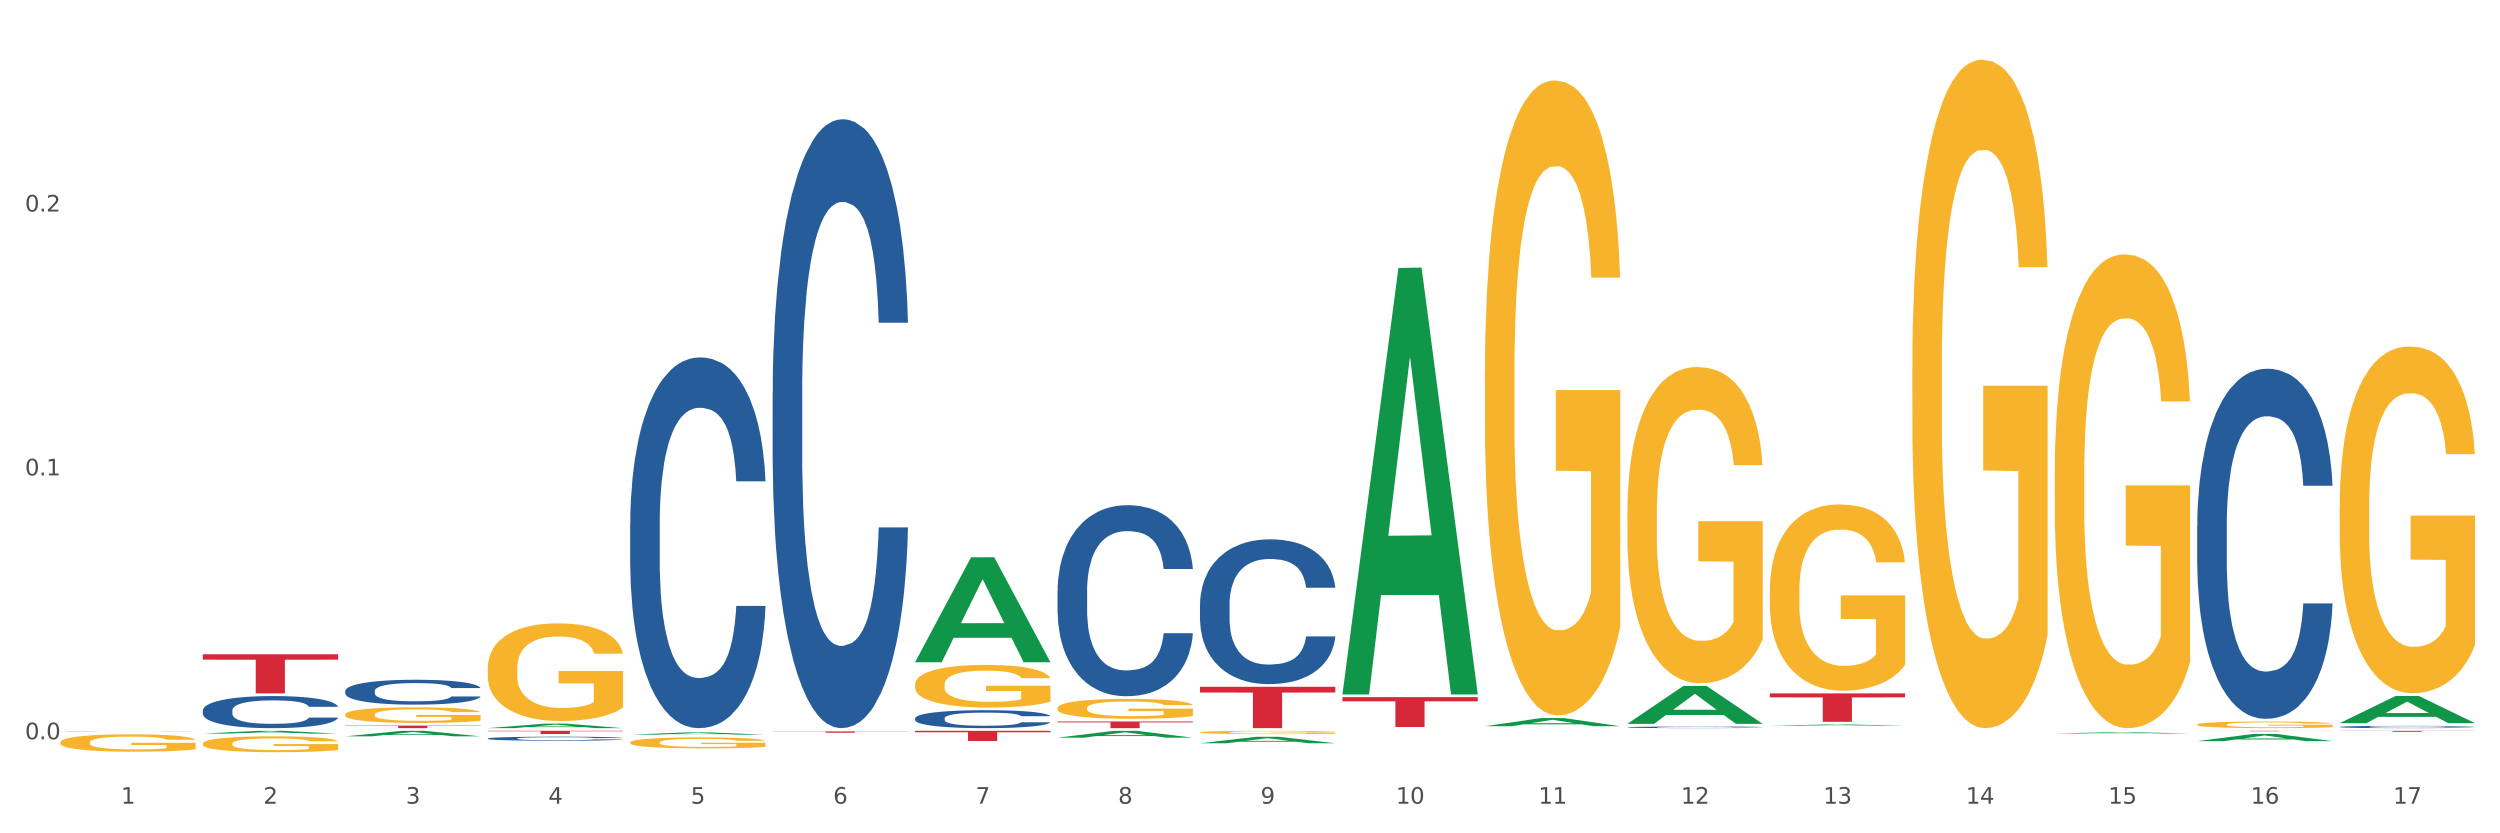 <?xml version="1.0" encoding="utf-8" standalone="no"?>
<!DOCTYPE svg PUBLIC "-//W3C//DTD SVG 1.1//EN"
  "http://www.w3.org/Graphics/SVG/1.1/DTD/svg11.dtd">
<svg xmlns:xlink="http://www.w3.org/1999/xlink" width="1080pt" height="360pt" viewBox="0 0 1080 360" xmlns="http://www.w3.org/2000/svg" version="1.1">
 <rect x="0" y="0" width="1080" height="360" fill="#333333" stroke="none"/>
 <defs>
  <style type="text/css">*{stroke-linejoin: round; stroke-linecap: butt}</style>
 </defs>
 <g id="figure_1">
  <g id="patch_1">
   <path d="M 0 360 
L 1080 360 
L 1080 0 
L 0 0 
z
" style="fill: #ffffff; stroke: #ffffff; stroke-linejoin: miter"/>
  </g>
  <g id="axes_1">
   <g id="matplotlib.axis_1">
    <g id="xtick_1">
     <g id="text_1">
      <!-- 1 -->
      <g style="fill: #4d4d4d" transform="translate(52.245 347.204) scale(0.096 -0.096)">
       <defs>
        <path id="DejaVuSans-31" d="M 794 531 
L 1825 531 
L 1825 4091 
L 703 3866 
L 703 4441 
L 1819 4666 
L 2450 4666 
L 2450 531 
L 3481 531 
L 3481 0 
L 794 0 
L 794 531 
z
" transform="scale(0.016)"/>
       </defs>
       <use xlink:href="#DejaVuSans-31"/>
      </g>
     </g>
    </g>
    <g id="xtick_2">
     <g id="text_2">
      <!-- 2 -->
      <g style="fill: #4d4d4d" transform="translate(113.787 347.204) scale(0.096 -0.096)">
       <defs>
        <path id="DejaVuSans-32" d="M 1228 531 
L 3431 531 
L 3431 0 
L 469 0 
L 469 531 
Q 828 903 1448 1529 
Q 2069 2156 2228 2338 
Q 2531 2678 2651 2914 
Q 2772 3150 2772 3378 
Q 2772 3750 2511 3984 
Q 2250 4219 1831 4219 
Q 1534 4219 1204 4116 
Q 875 4013 500 3803 
L 500 4441 
Q 881 4594 1212 4672 
Q 1544 4750 1819 4750 
Q 2544 4750 2975 4387 
Q 3406 4025 3406 3419 
Q 3406 3131 3298 2873 
Q 3191 2616 2906 2266 
Q 2828 2175 2409 1742 
Q 1991 1309 1228 531 
z
" transform="scale(0.016)"/>
       </defs>
       <use xlink:href="#DejaVuSans-32"/>
      </g>
     </g>
    </g>
    <g id="xtick_3">
     <g id="text_3">
      <!-- 3 -->
      <g style="fill: #4d4d4d" transform="translate(175.329 347.204) scale(0.096 -0.096)">
       <defs>
        <path id="DejaVuSans-33" d="M 2597 2516 
Q 3050 2419 3304 2112 
Q 3559 1806 3559 1356 
Q 3559 666 3084 287 
Q 2609 -91 1734 -91 
Q 1441 -91 1130 -33 
Q 819 25 488 141 
L 488 750 
Q 750 597 1062 519 
Q 1375 441 1716 441 
Q 2309 441 2620 675 
Q 2931 909 2931 1356 
Q 2931 1769 2642 2001 
Q 2353 2234 1838 2234 
L 1294 2234 
L 1294 2753 
L 1863 2753 
Q 2328 2753 2575 2939 
Q 2822 3125 2822 3475 
Q 2822 3834 2567 4026 
Q 2313 4219 1838 4219 
Q 1578 4219 1281 4162 
Q 984 4106 628 3988 
L 628 4550 
Q 988 4650 1302 4700 
Q 1616 4750 1894 4750 
Q 2613 4750 3031 4423 
Q 3450 4097 3450 3541 
Q 3450 3153 3228 2886 
Q 3006 2619 2597 2516 
z
" transform="scale(0.016)"/>
       </defs>
       <use xlink:href="#DejaVuSans-33"/>
      </g>
     </g>
    </g>
    <g id="xtick_4">
     <g id="text_4">
      <!-- 4 -->
      <g style="fill: #4d4d4d" transform="translate(236.871 347.204) scale(0.096 -0.096)">
       <defs>
        <path id="DejaVuSans-34" d="M 2419 4116 
L 825 1625 
L 2419 1625 
L 2419 4116 
z
M 2253 4666 
L 3047 4666 
L 3047 1625 
L 3713 1625 
L 3713 1100 
L 3047 1100 
L 3047 0 
L 2419 0 
L 2419 1100 
L 313 1100 
L 313 1709 
L 2253 4666 
z
" transform="scale(0.016)"/>
       </defs>
       <use xlink:href="#DejaVuSans-34"/>
      </g>
     </g>
    </g>
    <g id="xtick_5">
     <g id="text_5">
      <!-- 5 -->
      <g style="fill: #4d4d4d" transform="translate(298.412 347.204) scale(0.096 -0.096)">
       <defs>
        <path id="DejaVuSans-35" d="M 691 4666 
L 3169 4666 
L 3169 4134 
L 1269 4134 
L 1269 2991 
Q 1406 3038 1543 3061 
Q 1681 3084 1819 3084 
Q 2600 3084 3056 2656 
Q 3513 2228 3513 1497 
Q 3513 744 3044 326 
Q 2575 -91 1722 -91 
Q 1428 -91 1123 -41 
Q 819 9 494 109 
L 494 744 
Q 775 591 1075 516 
Q 1375 441 1709 441 
Q 2250 441 2565 725 
Q 2881 1009 2881 1497 
Q 2881 1984 2565 2268 
Q 2250 2553 1709 2553 
Q 1456 2553 1204 2497 
Q 953 2441 691 2322 
L 691 4666 
z
" transform="scale(0.016)"/>
       </defs>
       <use xlink:href="#DejaVuSans-35"/>
      </g>
     </g>
    </g>
    <g id="xtick_6">
     <g id="text_6">
      <!-- 6 -->
      <g style="fill: #4d4d4d" transform="translate(359.954 347.204) scale(0.096 -0.096)">
       <defs>
        <path id="DejaVuSans-36" d="M 2113 2584 
Q 1688 2584 1439 2293 
Q 1191 2003 1191 1497 
Q 1191 994 1439 701 
Q 1688 409 2113 409 
Q 2538 409 2786 701 
Q 3034 994 3034 1497 
Q 3034 2003 2786 2293 
Q 2538 2584 2113 2584 
z
M 3366 4563 
L 3366 3988 
Q 3128 4100 2886 4159 
Q 2644 4219 2406 4219 
Q 1781 4219 1451 3797 
Q 1122 3375 1075 2522 
Q 1259 2794 1537 2939 
Q 1816 3084 2150 3084 
Q 2853 3084 3261 2657 
Q 3669 2231 3669 1497 
Q 3669 778 3244 343 
Q 2819 -91 2113 -91 
Q 1303 -91 875 529 
Q 447 1150 447 2328 
Q 447 3434 972 4092 
Q 1497 4750 2381 4750 
Q 2619 4750 2861 4703 
Q 3103 4656 3366 4563 
z
" transform="scale(0.016)"/>
       </defs>
       <use xlink:href="#DejaVuSans-36"/>
      </g>
     </g>
    </g>
    <g id="xtick_7">
     <g id="text_7">
      <!-- 7 -->
      <g style="fill: #4d4d4d" transform="translate(421.496 347.204) scale(0.096 -0.096)">
       <defs>
        <path id="DejaVuSans-37" d="M 525 4666 
L 3525 4666 
L 3525 4397 
L 1831 0 
L 1172 0 
L 2766 4134 
L 525 4134 
L 525 4666 
z
" transform="scale(0.016)"/>
       </defs>
       <use xlink:href="#DejaVuSans-37"/>
      </g>
     </g>
    </g>
    <g id="xtick_8">
     <g id="text_8">
      <!-- 8 -->
      <g style="fill: #4d4d4d" transform="translate(483.038 347.204) scale(0.096 -0.096)">
       <defs>
        <path id="DejaVuSans-38" d="M 2034 2216 
Q 1584 2216 1326 1975 
Q 1069 1734 1069 1313 
Q 1069 891 1326 650 
Q 1584 409 2034 409 
Q 2484 409 2743 651 
Q 3003 894 3003 1313 
Q 3003 1734 2745 1975 
Q 2488 2216 2034 2216 
z
M 1403 2484 
Q 997 2584 770 2862 
Q 544 3141 544 3541 
Q 544 4100 942 4425 
Q 1341 4750 2034 4750 
Q 2731 4750 3128 4425 
Q 3525 4100 3525 3541 
Q 3525 3141 3298 2862 
Q 3072 2584 2669 2484 
Q 3125 2378 3379 2068 
Q 3634 1759 3634 1313 
Q 3634 634 3220 271 
Q 2806 -91 2034 -91 
Q 1263 -91 848 271 
Q 434 634 434 1313 
Q 434 1759 690 2068 
Q 947 2378 1403 2484 
z
M 1172 3481 
Q 1172 3119 1398 2916 
Q 1625 2713 2034 2713 
Q 2441 2713 2670 2916 
Q 2900 3119 2900 3481 
Q 2900 3844 2670 4047 
Q 2441 4250 2034 4250 
Q 1625 4250 1398 4047 
Q 1172 3844 1172 3481 
z
" transform="scale(0.016)"/>
       </defs>
       <use xlink:href="#DejaVuSans-38"/>
      </g>
     </g>
    </g>
    <g id="xtick_9">
     <g id="text_9">
      <!-- 9 -->
      <g style="fill: #4d4d4d" transform="translate(544.58 347.204) scale(0.096 -0.096)">
       <defs>
        <path id="DejaVuSans-39" d="M 703 97 
L 703 672 
Q 941 559 1184 500 
Q 1428 441 1663 441 
Q 2288 441 2617 861 
Q 2947 1281 2994 2138 
Q 2813 1869 2534 1725 
Q 2256 1581 1919 1581 
Q 1219 1581 811 2004 
Q 403 2428 403 3163 
Q 403 3881 828 4315 
Q 1253 4750 1959 4750 
Q 2769 4750 3195 4129 
Q 3622 3509 3622 2328 
Q 3622 1225 3098 567 
Q 2575 -91 1691 -91 
Q 1453 -91 1209 -44 
Q 966 3 703 97 
z
M 1959 2075 
Q 2384 2075 2632 2365 
Q 2881 2656 2881 3163 
Q 2881 3666 2632 3958 
Q 2384 4250 1959 4250 
Q 1534 4250 1286 3958 
Q 1038 3666 1038 3163 
Q 1038 2656 1286 2365 
Q 1534 2075 1959 2075 
z
" transform="scale(0.016)"/>
       </defs>
       <use xlink:href="#DejaVuSans-39"/>
      </g>
     </g>
    </g>
    <g id="xtick_10">
     <g id="text_10">
      <!-- 10 -->
      <g style="fill: #4d4d4d" transform="translate(603.067 347.204) scale(0.096 -0.096)">
       <defs>
        <path id="DejaVuSans-30" d="M 2034 4250 
Q 1547 4250 1301 3770 
Q 1056 3291 1056 2328 
Q 1056 1369 1301 889 
Q 1547 409 2034 409 
Q 2525 409 2770 889 
Q 3016 1369 3016 2328 
Q 3016 3291 2770 3770 
Q 2525 4250 2034 4250 
z
M 2034 4750 
Q 2819 4750 3233 4129 
Q 3647 3509 3647 2328 
Q 3647 1150 3233 529 
Q 2819 -91 2034 -91 
Q 1250 -91 836 529 
Q 422 1150 422 2328 
Q 422 3509 836 4129 
Q 1250 4750 2034 4750 
z
" transform="scale(0.016)"/>
       </defs>
       <use xlink:href="#DejaVuSans-31"/>
       <use xlink:href="#DejaVuSans-30" transform="translate(63.623 0)"/>
      </g>
     </g>
    </g>
    <g id="xtick_11">
     <g id="text_11">
      <!-- 11 -->
      <g style="fill: #4d4d4d" transform="translate(664.609 347.204) scale(0.096 -0.096)">
       <use xlink:href="#DejaVuSans-31"/>
       <use xlink:href="#DejaVuSans-31" transform="translate(63.623 0)"/>
      </g>
     </g>
    </g>
    <g id="xtick_12">
     <g id="text_12">
      <!-- 12 -->
      <g style="fill: #4d4d4d" transform="translate(726.151 347.204) scale(0.096 -0.096)">
       <use xlink:href="#DejaVuSans-31"/>
       <use xlink:href="#DejaVuSans-32" transform="translate(63.623 0)"/>
      </g>
     </g>
    </g>
    <g id="xtick_13">
     <g id="text_13">
      <!-- 13 -->
      <g style="fill: #4d4d4d" transform="translate(787.693 347.204) scale(0.096 -0.096)">
       <use xlink:href="#DejaVuSans-31"/>
       <use xlink:href="#DejaVuSans-33" transform="translate(63.623 0)"/>
      </g>
     </g>
    </g>
    <g id="xtick_14">
     <g id="text_14">
      <!-- 14 -->
      <g style="fill: #4d4d4d" transform="translate(849.234 347.204) scale(0.096 -0.096)">
       <use xlink:href="#DejaVuSans-31"/>
       <use xlink:href="#DejaVuSans-34" transform="translate(63.623 0)"/>
      </g>
     </g>
    </g>
    <g id="xtick_15">
     <g id="text_15">
      <!-- 15 -->
      <g style="fill: #4d4d4d" transform="translate(910.776 347.204) scale(0.096 -0.096)">
       <use xlink:href="#DejaVuSans-31"/>
       <use xlink:href="#DejaVuSans-35" transform="translate(63.623 0)"/>
      </g>
     </g>
    </g>
    <g id="xtick_16">
     <g id="text_16">
      <!-- 16 -->
      <g style="fill: #4d4d4d" transform="translate(972.318 347.204) scale(0.096 -0.096)">
       <use xlink:href="#DejaVuSans-31"/>
       <use xlink:href="#DejaVuSans-36" transform="translate(63.623 0)"/>
      </g>
     </g>
    </g>
    <g id="xtick_17">
     <g id="text_17">
      <!-- 17 -->
      <g style="fill: #4d4d4d" transform="translate(1033.86 347.204) scale(0.096 -0.096)">
       <use xlink:href="#DejaVuSans-31"/>
       <use xlink:href="#DejaVuSans-37" transform="translate(63.623 0)"/>
      </g>
     </g>
    </g>
    <g id="xtick_18"/>
    <g id="xtick_19"/>
    <g id="xtick_20"/>
    <g id="xtick_21"/>
    <g id="xtick_22"/>
    <g id="xtick_23"/>
    <g id="xtick_24"/>
    <g id="xtick_25"/>
    <g id="xtick_26"/>
    <g id="xtick_27"/>
    <g id="xtick_28"/>
    <g id="xtick_29"/>
    <g id="xtick_30"/>
    <g id="xtick_31"/>
    <g id="xtick_32"/>
    <g id="xtick_33"/>
   </g>
   <g id="matplotlib.axis_2">
    <g id="ytick_1">
     <g id="text_18">
      <!-- 0.0 -->
      <g style="fill: #4d4d4d" transform="translate(10.8 319.368) scale(0.096 -0.096)">
       <defs>
        <path id="DejaVuSans-2e" d="M 684 794 
L 1344 794 
L 1344 0 
L 684 0 
L 684 794 
z
" transform="scale(0.016)"/>
       </defs>
       <use xlink:href="#DejaVuSans-30"/>
       <use xlink:href="#DejaVuSans-2e" transform="translate(63.623 0)"/>
       <use xlink:href="#DejaVuSans-30" transform="translate(95.41 0)"/>
      </g>
     </g>
    </g>
    <g id="ytick_2">
     <g id="text_19">
      <!-- 0.1 -->
      <g style="fill: #4d4d4d" transform="translate(10.8 205.376) scale(0.096 -0.096)">
       <use xlink:href="#DejaVuSans-30"/>
       <use xlink:href="#DejaVuSans-2e" transform="translate(63.623 0)"/>
       <use xlink:href="#DejaVuSans-31" transform="translate(95.41 0)"/>
      </g>
     </g>
    </g>
    <g id="ytick_3">
     <g id="text_20">
      <!-- 0.2 -->
      <g style="fill: #4d4d4d" transform="translate(10.8 91.384) scale(0.096 -0.096)">
       <use xlink:href="#DejaVuSans-30"/>
       <use xlink:href="#DejaVuSans-2e" transform="translate(63.623 0)"/>
       <use xlink:href="#DejaVuSans-32" transform="translate(95.41 0)"/>
      </g>
     </g>
    </g>
    <g id="ytick_4"/>
    <g id="ytick_5"/>
    <g id="ytick_6"/>
   </g>
   <g id="PolyCollection_1">
    <path d="M 87.609 316.923 
L 87.669 316.921 
L 111.778 315.722 
L 121.783 315.72 
L 146.073 316.925 
L 134.501 316.925 
L 129.257 316.644 
L 104.365 316.644 
L 104.184 316.649 
L 99.121 316.925 
L 87.609 316.925 
L 87.609 316.923 
L 107.499 316.477 
L 126.123 316.476 
L 116.901 315.977 
L 116.781 315.975 
L 116.66 315.978 
L 107.439 316.476 
L 107.499 316.477 
L 87.609 316.923 
z
" clip-path="url(#p01b8f64d29)" style="fill: #109648"/>
    <path d="M 764.568 255.114 
L 764.637 255.041 
L 764.637 252.395 
L 764.775 250.117 
L 765.466 244.606 
L 766.501 240.05 
L 767.26 237.625 
L 768.02 235.641 
L 768.917 233.657 
L 770.021 231.599 
L 772.023 228.586 
L 773.265 227.043 
L 774.784 225.427 
L 777.545 223.075 
L 779.547 221.752 
L 781.618 220.65 
L 785 219.328 
L 787.209 218.74 
L 789.556 218.299 
L 792.386 218.005 
L 794.525 217.931 
L 799.219 218.152 
L 803.223 218.813 
L 805.155 219.328 
L 807.64 220.209 
L 808.952 220.797 
L 811.091 221.973 
L 813.3 223.516 
L 814.819 224.839 
L 817.097 227.337 
L 818.822 229.836 
L 820.41 232.922 
L 821.238 235.053 
L 821.859 237.037 
L 822.412 239.315 
L 822.964 242.916 
L 810.539 242.916 
L 810.056 240.344 
L 809.297 237.919 
L 808.192 235.567 
L 807.226 234.098 
L 805.569 232.261 
L 804.051 231.085 
L 802.463 230.203 
L 800.531 229.468 
L 799.012 229.101 
L 796.872 228.807 
L 792.662 228.88 
L 789.832 229.468 
L 787.899 230.203 
L 786.656 230.864 
L 785.552 231.599 
L 784.31 232.628 
L 782.86 234.171 
L 781.825 235.567 
L 780.789 237.331 
L 779.961 239.095 
L 779.202 241.152 
L 778.58 243.357 
L 778.097 245.635 
L 777.683 248.427 
L 777.338 253.057 
L 777.338 263.124 
L 777.476 265.402 
L 777.821 268.415 
L 778.235 270.693 
L 778.926 273.412 
L 779.547 275.249 
L 780.72 277.894 
L 782.032 280.099 
L 783.067 281.495 
L 784.102 282.67 
L 785.897 284.287 
L 787.899 285.61 
L 789.625 286.418 
L 791.971 287.153 
L 793.559 287.447 
L 794.94 287.594 
L 798.322 287.594 
L 800.738 287.373 
L 803.43 286.859 
L 805.5 286.198 
L 807.226 285.389 
L 809.159 284.067 
L 810.401 282.817 
L 810.401 267.459 
L 795.216 267.386 
L 795.216 257.172 
L 823.033 257.172 
L 823.033 287.153 
L 821.859 288.696 
L 820.548 290.092 
L 819.167 291.342 
L 817.097 292.885 
L 814.612 294.354 
L 812.403 295.383 
L 810.056 296.265 
L 807.295 297.073 
L 803.706 297.808 
L 801.497 298.102 
L 798.736 298.322 
L 795.492 298.396 
L 792.662 298.249 
L 789.901 297.882 
L 787.002 297.22 
L 784.172 296.265 
L 782.032 295.31 
L 779.892 294.134 
L 777.614 292.591 
L 775.819 291.121 
L 774.439 289.798 
L 772.92 288.108 
L 771.264 285.904 
L 770.021 283.92 
L 768.917 281.862 
L 767.743 279.217 
L 766.915 276.939 
L 766.087 274.073 
L 765.604 271.942 
L 765.051 268.635 
L 764.637 264.006 
L 764.568 255.114 
z
" clip-path="url(#p01b8f64d29)" style="fill: #f7b32b"/>
    <path d="M 826.11 159.215 
L 826.179 158.951 
L 826.179 149.456 
L 826.317 141.28 
L 827.007 121.499 
L 828.043 105.147 
L 828.802 96.443 
L 829.561 89.322 
L 830.459 82.201 
L 831.563 74.816 
L 833.565 64.003 
L 834.807 58.464 
L 836.326 52.662 
L 839.087 44.222 
L 841.089 39.474 
L 843.159 35.518 
L 846.542 30.771 
L 848.75 28.661 
L 851.097 27.078 
L 853.927 26.023 
L 856.067 25.759 
L 860.761 26.551 
L 864.764 28.924 
L 866.697 30.771 
L 869.182 33.936 
L 870.493 36.046 
L 872.633 40.265 
L 874.842 45.804 
L 876.361 50.552 
L 878.638 59.519 
L 880.364 68.486 
L 881.952 79.564 
L 882.78 87.212 
L 883.401 94.333 
L 883.953 102.509 
L 884.506 115.433 
L 872.081 115.433 
L 871.598 106.202 
L 870.839 97.498 
L 869.734 89.058 
L 868.768 83.783 
L 867.111 77.19 
L 865.593 72.97 
L 864.005 69.805 
L 862.072 67.168 
L 860.554 65.849 
L 858.414 64.794 
L 854.203 65.058 
L 851.373 67.168 
L 849.441 69.805 
L 848.198 72.179 
L 847.094 74.816 
L 845.851 78.509 
L 844.402 84.047 
L 843.366 89.058 
L 842.331 95.388 
L 841.503 101.718 
L 840.743 109.103 
L 840.122 117.015 
L 839.639 125.191 
L 839.225 135.214 
L 838.88 151.83 
L 838.88 187.963 
L 839.018 196.139 
L 839.363 206.952 
L 839.777 215.129 
L 840.467 224.887 
L 841.089 231.481 
L 842.262 240.976 
L 843.573 248.888 
L 844.609 253.899 
L 845.644 258.119 
L 847.439 263.921 
L 849.441 268.669 
L 851.166 271.57 
L 853.513 274.208 
L 855.101 275.263 
L 856.481 275.79 
L 859.864 275.79 
L 862.279 274.999 
L 864.971 273.153 
L 867.042 270.779 
L 868.768 267.878 
L 870.701 263.13 
L 871.943 258.647 
L 871.943 203.524 
L 856.757 203.26 
L 856.757 166.599 
L 884.575 166.599 
L 884.575 274.208 
L 883.401 279.746 
L 882.09 284.757 
L 880.709 289.241 
L 878.638 294.78 
L 876.154 300.055 
L 873.945 303.747 
L 871.598 306.912 
L 868.837 309.813 
L 865.248 312.451 
L 863.039 313.506 
L 860.278 314.297 
L 857.033 314.561 
L 854.203 314.033 
L 851.442 312.714 
L 848.543 310.341 
L 845.713 306.912 
L 843.573 303.483 
L 841.434 299.263 
L 839.156 293.725 
L 837.361 288.45 
L 835.981 283.702 
L 834.462 277.636 
L 832.805 269.724 
L 831.563 262.603 
L 830.459 255.218 
L 829.285 245.723 
L 828.457 237.547 
L 827.629 227.261 
L 827.145 219.612 
L 826.593 207.744 
L 826.179 191.128 
L 826.11 159.215 
z
" clip-path="url(#p01b8f64d29)" style="fill: #f7b32b"/>
    <path d="M 887.652 204.461 
L 887.721 204.274 
L 887.721 197.545 
L 887.859 191.75 
L 888.549 177.731 
L 889.584 166.141 
L 890.344 159.973 
L 891.103 154.926 
L 892 149.879 
L 893.105 144.645 
L 895.107 136.981 
L 896.349 133.055 
L 897.868 128.943 
L 900.629 122.962 
L 902.63 119.597 
L 904.701 116.793 
L 908.083 113.428 
L 910.292 111.933 
L 912.639 110.811 
L 915.469 110.064 
L 917.609 109.877 
L 922.303 110.437 
L 926.306 112.12 
L 928.239 113.428 
L 930.724 115.671 
L 932.035 117.167 
L 934.175 120.158 
L 936.384 124.083 
L 937.902 127.448 
L 940.18 133.803 
L 941.906 140.159 
L 943.493 148.01 
L 944.322 153.43 
L 944.943 158.477 
L 945.495 164.272 
L 946.047 173.431 
L 933.623 173.431 
L 933.14 166.889 
L 932.38 160.721 
L 931.276 154.739 
L 930.31 151 
L 928.653 146.327 
L 927.134 143.336 
L 925.547 141.093 
L 923.614 139.224 
L 922.096 138.289 
L 919.956 137.542 
L 915.745 137.729 
L 912.915 139.224 
L 910.982 141.093 
L 909.74 142.776 
L 908.636 144.645 
L 907.393 147.262 
L 905.944 151.187 
L 904.908 154.739 
L 903.873 159.225 
L 903.044 163.711 
L 902.285 168.945 
L 901.664 174.553 
L 901.181 180.348 
L 900.767 187.451 
L 900.422 199.227 
L 900.422 224.836 
L 900.56 230.631 
L 900.905 238.295 
L 901.319 244.089 
L 902.009 251.006 
L 902.63 255.679 
L 903.804 262.408 
L 905.115 268.016 
L 906.151 271.568 
L 907.186 274.558 
L 908.981 278.671 
L 910.982 282.035 
L 912.708 284.092 
L 915.055 285.961 
L 916.643 286.709 
L 918.023 287.082 
L 921.405 287.082 
L 923.821 286.522 
L 926.513 285.213 
L 928.584 283.531 
L 930.31 281.475 
L 932.242 278.11 
L 933.485 274.932 
L 933.485 235.865 
L 918.299 235.678 
L 918.299 209.695 
L 946.116 209.695 
L 946.116 285.961 
L 944.943 289.886 
L 943.632 293.438 
L 942.251 296.616 
L 940.18 300.541 
L 937.695 304.28 
L 935.487 306.897 
L 933.14 309.14 
L 930.379 311.196 
L 926.789 313.065 
L 924.58 313.813 
L 921.819 314.374 
L 918.575 314.561 
L 915.745 314.187 
L 912.984 313.252 
L 910.085 311.57 
L 907.255 309.14 
L 905.115 306.71 
L 902.975 303.719 
L 900.698 299.793 
L 898.903 296.055 
L 897.522 292.69 
L 896.004 288.391 
L 894.347 282.783 
L 893.105 277.736 
L 892 272.502 
L 890.827 265.773 
L 889.999 259.978 
L 889.17 252.688 
L 888.687 247.267 
L 888.135 238.856 
L 887.721 227.079 
L 887.652 204.461 
z
" clip-path="url(#p01b8f64d29)" style="fill: #f7b32b"/>
    <path d="M 949.194 313.021 
L 949.263 313.019 
L 949.263 312.925 
L 949.401 312.844 
L 950.091 312.648 
L 951.126 312.486 
L 951.886 312.399 
L 952.645 312.329 
L 953.542 312.258 
L 954.647 312.185 
L 956.648 312.078 
L 957.891 312.023 
L 959.409 311.966 
L 962.17 311.882 
L 964.172 311.835 
L 966.243 311.796 
L 969.625 311.749 
L 971.834 311.728 
L 974.181 311.712 
L 977.011 311.702 
L 979.151 311.699 
L 983.844 311.707 
L 987.848 311.73 
L 989.781 311.749 
L 992.266 311.78 
L 993.577 311.801 
L 995.717 311.843 
L 997.926 311.898 
L 999.444 311.945 
L 1001.722 312.033 
L 1003.448 312.122 
L 1005.035 312.232 
L 1005.864 312.308 
L 1006.485 312.378 
L 1007.037 312.459 
L 1007.589 312.587 
L 995.165 312.587 
L 994.681 312.496 
L 993.922 312.41 
L 992.818 312.326 
L 991.851 312.274 
L 990.195 312.209 
L 988.676 312.167 
L 987.089 312.135 
L 985.156 312.109 
L 983.637 312.096 
L 981.498 312.086 
L 977.287 312.088 
L 974.457 312.109 
L 972.524 312.135 
L 971.282 312.159 
L 970.177 312.185 
L 968.935 312.222 
L 967.485 312.277 
L 966.45 312.326 
L 965.415 312.389 
L 964.586 312.452 
L 963.827 312.525 
L 963.206 312.603 
L 962.723 312.684 
L 962.308 312.783 
L 961.963 312.948 
L 961.963 313.306 
L 962.101 313.387 
L 962.446 313.494 
L 962.861 313.575 
L 963.551 313.672 
L 964.172 313.737 
L 965.346 313.831 
L 966.657 313.91 
L 967.692 313.959 
L 968.728 314.001 
L 970.522 314.059 
L 972.524 314.106 
L 974.25 314.135 
L 976.597 314.161 
L 978.184 314.171 
L 979.565 314.176 
L 982.947 314.176 
L 985.363 314.169 
L 988.055 314.15 
L 990.126 314.127 
L 991.851 314.098 
L 993.784 314.051 
L 995.027 314.007 
L 995.027 313.46 
L 979.841 313.458 
L 979.841 313.094 
L 1007.658 313.094 
L 1007.658 314.161 
L 1006.485 314.216 
L 1005.173 314.265 
L 1003.793 314.31 
L 1001.722 314.365 
L 999.237 314.417 
L 997.028 314.453 
L 994.681 314.485 
L 991.92 314.514 
L 988.331 314.54 
L 986.122 314.55 
L 983.361 314.558 
L 980.117 314.561 
L 977.287 314.555 
L 974.526 314.542 
L 971.627 314.519 
L 968.797 314.485 
L 966.657 314.451 
L 964.517 314.409 
L 962.239 314.354 
L 960.445 314.302 
L 959.064 314.255 
L 957.546 314.195 
L 955.889 314.116 
L 954.647 314.046 
L 953.542 313.973 
L 952.369 313.878 
L 951.54 313.797 
L 950.712 313.696 
L 950.229 313.62 
L 949.677 313.502 
L 949.263 313.338 
L 949.194 313.021 
z
" clip-path="url(#p01b8f64d29)" style="fill: #f7b32b"/>
    <path d="M 1010.735 218.896 
L 1010.804 218.76 
L 1010.804 213.834 
L 1010.942 209.593 
L 1011.633 199.332 
L 1012.668 190.849 
L 1013.427 186.334 
L 1014.187 182.64 
L 1015.084 178.946 
L 1016.188 175.115 
L 1018.19 169.506 
L 1019.433 166.633 
L 1020.951 163.623 
L 1023.712 159.245 
L 1025.714 156.782 
L 1027.785 154.73 
L 1031.167 152.267 
L 1033.376 151.173 
L 1035.723 150.352 
L 1038.553 149.805 
L 1040.692 149.668 
L 1045.386 150.078 
L 1049.39 151.309 
L 1051.322 152.267 
L 1053.807 153.909 
L 1055.119 155.004 
L 1057.259 157.193 
L 1059.467 160.066 
L 1060.986 162.528 
L 1063.264 167.18 
L 1064.989 171.832 
L 1066.577 177.578 
L 1067.405 181.546 
L 1068.027 185.24 
L 1068.579 189.481 
L 1069.131 196.185 
L 1056.706 196.185 
L 1056.223 191.396 
L 1055.464 186.882 
L 1054.359 182.503 
L 1053.393 179.767 
L 1051.737 176.347 
L 1050.218 174.158 
L 1048.63 172.516 
L 1046.698 171.148 
L 1045.179 170.464 
L 1043.039 169.916 
L 1038.829 170.053 
L 1035.999 171.148 
L 1034.066 172.516 
L 1032.824 173.747 
L 1031.719 175.115 
L 1030.477 177.031 
L 1029.027 179.904 
L 1027.992 182.503 
L 1026.956 185.787 
L 1026.128 189.071 
L 1025.369 192.901 
L 1024.748 197.006 
L 1024.264 201.247 
L 1023.85 206.446 
L 1023.505 215.066 
L 1023.505 233.809 
L 1023.643 238.051 
L 1023.988 243.66 
L 1024.402 247.901 
L 1025.093 252.963 
L 1025.714 256.384 
L 1026.887 261.309 
L 1028.199 265.414 
L 1029.234 268.013 
L 1030.27 270.202 
L 1032.064 273.212 
L 1034.066 275.675 
L 1035.792 277.18 
L 1038.138 278.548 
L 1039.726 279.095 
L 1041.107 279.369 
L 1044.489 279.369 
L 1046.905 278.958 
L 1049.597 278.001 
L 1051.667 276.769 
L 1053.393 275.264 
L 1055.326 272.802 
L 1056.568 270.476 
L 1056.568 241.881 
L 1041.383 241.745 
L 1041.383 222.727 
L 1069.2 222.727 
L 1069.2 278.548 
L 1068.027 281.421 
L 1066.715 284.021 
L 1065.335 286.346 
L 1063.264 289.22 
L 1060.779 291.956 
L 1058.57 293.871 
L 1056.223 295.513 
L 1053.462 297.018 
L 1049.873 298.386 
L 1047.664 298.933 
L 1044.903 299.344 
L 1041.659 299.481 
L 1038.829 299.207 
L 1036.068 298.523 
L 1033.169 297.292 
L 1030.339 295.513 
L 1028.199 293.734 
L 1026.059 291.545 
L 1023.781 288.672 
L 1021.986 285.936 
L 1020.606 283.473 
L 1019.087 280.327 
L 1017.431 276.222 
L 1016.188 272.528 
L 1015.084 268.697 
L 1013.91 263.772 
L 1013.082 259.531 
L 1012.254 254.195 
L 1011.771 250.227 
L 1011.218 244.07 
L 1010.804 235.451 
L 1010.735 218.896 
z
" clip-path="url(#p01b8f64d29)" style="fill: #f7b32b"/>
    <path d="M 87.609 306.926 
L 87.678 306.913 
L 87.678 306.559 
L 87.885 306.078 
L 88.645 305.191 
L 89.613 304.52 
L 91.271 303.735 
L 92.17 303.406 
L 93.345 303.039 
L 95.763 302.444 
L 98.528 301.937 
L 100.463 301.659 
L 101.914 301.481 
L 105.162 301.165 
L 107.028 301.026 
L 108.963 300.912 
L 110.621 300.836 
L 113.386 300.747 
L 115.597 300.709 
L 118.154 300.696 
L 120.296 300.709 
L 123.13 300.76 
L 127.276 300.912 
L 128.866 301 
L 131.008 301.152 
L 133.22 301.355 
L 135.016 301.557 
L 137.09 301.849 
L 139.232 302.228 
L 141.305 302.71 
L 142.756 303.153 
L 143.931 303.621 
L 144.968 304.191 
L 145.728 304.811 
L 146.073 305.33 
L 133.427 305.33 
L 133.081 304.862 
L 132.39 304.356 
L 131.699 304.014 
L 130.939 303.735 
L 129.764 303.419 
L 128.728 303.216 
L 127 302.975 
L 125.41 302.824 
L 124.097 302.735 
L 122.508 302.659 
L 119.122 302.583 
L 116.703 302.583 
L 115.183 302.608 
L 113.317 302.672 
L 111.727 302.76 
L 109.861 302.912 
L 108.41 303.077 
L 106.959 303.292 
L 106.129 303.444 
L 104.886 303.723 
L 104.056 303.95 
L 102.951 304.343 
L 102.329 304.621 
L 101.223 305.343 
L 100.739 305.875 
L 100.532 306.242 
L 100.394 306.647 
L 100.394 308.622 
L 100.808 309.509 
L 101.154 309.889 
L 101.707 310.319 
L 102.743 310.876 
L 104.264 311.421 
L 105.853 311.813 
L 107.166 312.054 
L 108.41 312.231 
L 109.654 312.37 
L 111.174 312.497 
L 112.418 312.573 
L 114.284 312.649 
L 116.496 312.687 
L 118.223 312.687 
L 121.748 312.623 
L 123.337 312.56 
L 124.858 312.471 
L 126.516 312.332 
L 127.829 312.18 
L 128.589 312.066 
L 129.833 311.826 
L 130.801 311.573 
L 131.63 311.281 
L 132.183 311.028 
L 132.805 310.648 
L 133.289 310.218 
L 133.427 309.99 
L 146.073 309.99 
L 145.797 310.446 
L 145.313 310.889 
L 144.346 311.484 
L 143.586 311.826 
L 142.411 312.244 
L 141.167 312.598 
L 139.439 312.991 
L 137.85 313.282 
L 136.191 313.535 
L 134.394 313.763 
L 131.146 314.079 
L 129.971 314.168 
L 127.484 314.32 
L 125.549 314.409 
L 122.715 314.497 
L 119.813 314.548 
L 116.772 314.561 
L 114.077 314.535 
L 111.105 314.459 
L 109.239 314.383 
L 107.166 314.269 
L 104.747 314.092 
L 102.467 313.877 
L 100.324 313.624 
L 98.32 313.332 
L 96.454 313.003 
L 94.036 312.459 
L 92.239 311.927 
L 90.926 311.433 
L 90.028 311.015 
L 89.129 310.484 
L 88.645 310.116 
L 87.885 309.23 
L 87.609 308.407 
L 87.609 306.926 
z
" clip-path="url(#p01b8f64d29)" style="fill: #255c99"/>
    <path d="M 87.609 282.638 
L 146.073 282.638 
L 146.073 284.986 
L 123.075 285.002 
L 123.075 299.537 
L 110.468 299.537 
L 110.468 285.002 
L 87.609 284.986 
L 87.609 282.654 
L 87.609 282.638 
z
" clip-path="url(#p01b8f64d29)" style="fill: #d62839"/>
    <path d="M 149.151 313.459 
L 207.615 313.459 
L 207.615 313.612 
L 184.617 313.613 
L 184.617 314.561 
L 172.01 314.561 
L 172.01 313.613 
L 149.151 313.612 
L 149.151 313.46 
L 149.151 313.459 
z
" clip-path="url(#p01b8f64d29)" style="fill: #d62839"/>
    <path d="M 210.692 315.72 
L 269.157 315.72 
L 269.157 315.91 
L 246.159 315.912 
L 246.159 317.088 
L 233.552 317.088 
L 233.552 315.912 
L 210.692 315.91 
L 210.692 315.722 
L 210.692 315.72 
z
" clip-path="url(#p01b8f64d29)" style="fill: #d62839"/>
    <path d="M 333.776 315.976 
L 392.241 315.976 
L 392.241 316.056 
L 369.243 316.057 
L 369.243 316.548 
L 356.635 316.548 
L 356.635 316.057 
L 333.776 316.056 
L 333.776 315.977 
L 333.776 315.976 
z
" clip-path="url(#p01b8f64d29)" style="fill: #d62839"/>
    <path d="M 395.318 315.72 
L 453.782 315.72 
L 453.782 316.332 
L 430.784 316.336 
L 430.784 320.123 
L 418.177 320.123 
L 418.177 316.336 
L 395.318 316.332 
L 395.318 315.725 
L 395.318 315.72 
z
" clip-path="url(#p01b8f64d29)" style="fill: #d62839"/>
    <path d="M 456.859 311.669 
L 515.324 311.669 
L 515.324 312.071 
L 492.326 312.074 
L 492.326 314.561 
L 479.719 314.561 
L 479.719 312.074 
L 456.859 312.071 
L 456.859 311.672 
L 456.859 311.669 
z
" clip-path="url(#p01b8f64d29)" style="fill: #d62839"/>
    <path d="M 518.401 296.695 
L 576.866 296.695 
L 576.866 299.178 
L 553.868 299.194 
L 553.868 314.561 
L 541.261 314.561 
L 541.261 299.194 
L 518.401 299.178 
L 518.401 296.712 
L 518.401 296.695 
z
" clip-path="url(#p01b8f64d29)" style="fill: #d62839"/>
    <path d="M 579.943 301.17 
L 638.408 301.17 
L 638.408 302.962 
L 615.41 302.974 
L 615.41 314.064 
L 602.802 314.064 
L 602.802 302.974 
L 579.943 302.962 
L 579.943 301.183 
L 579.943 301.17 
z
" clip-path="url(#p01b8f64d29)" style="fill: #d62839"/>
    <path d="M 764.568 299.556 
L 823.033 299.556 
L 823.033 301.258 
L 800.035 301.27 
L 800.035 311.806 
L 787.428 311.806 
L 787.428 301.27 
L 764.568 301.258 
L 764.568 299.567 
L 764.568 299.556 
z
" clip-path="url(#p01b8f64d29)" style="fill: #d62839"/>
    <path d="M 703.026 221.667 
L 703.095 221.542 
L 703.095 217.051 
L 703.234 213.184 
L 703.924 203.827 
L 704.959 196.093 
L 705.718 191.976 
L 706.478 188.608 
L 707.375 185.24 
L 708.479 181.747 
L 710.481 176.632 
L 711.724 174.012 
L 713.242 171.268 
L 716.003 167.276 
L 718.005 165.03 
L 720.076 163.159 
L 723.458 160.913 
L 725.667 159.915 
L 728.014 159.167 
L 730.844 158.668 
L 732.984 158.543 
L 737.677 158.917 
L 741.681 160.04 
L 743.614 160.913 
L 746.098 162.41 
L 747.41 163.408 
L 749.55 165.404 
L 751.759 168.024 
L 753.277 170.27 
L 755.555 174.511 
L 757.281 178.753 
L 758.868 183.992 
L 759.696 187.61 
L 760.318 190.978 
L 760.87 194.845 
L 761.422 200.958 
L 748.998 200.958 
L 748.514 196.592 
L 747.755 192.475 
L 746.651 188.483 
L 745.684 185.988 
L 744.028 182.869 
L 742.509 180.873 
L 740.922 179.376 
L 738.989 178.129 
L 737.47 177.505 
L 735.33 177.006 
L 731.12 177.131 
L 728.29 178.129 
L 726.357 179.376 
L 725.115 180.499 
L 724.01 181.747 
L 722.768 183.493 
L 721.318 186.113 
L 720.283 188.483 
L 719.247 191.477 
L 718.419 194.471 
L 717.66 197.964 
L 717.039 201.707 
L 716.555 205.574 
L 716.141 210.314 
L 715.796 218.174 
L 715.796 235.264 
L 715.934 239.132 
L 716.279 244.246 
L 716.694 248.114 
L 717.384 252.729 
L 718.005 255.848 
L 719.178 260.339 
L 720.49 264.082 
L 721.525 266.452 
L 722.561 268.448 
L 724.355 271.192 
L 726.357 273.438 
L 728.083 274.81 
L 730.43 276.058 
L 732.017 276.557 
L 733.398 276.806 
L 736.78 276.806 
L 739.196 276.432 
L 741.888 275.559 
L 743.959 274.436 
L 745.684 273.064 
L 747.617 270.818 
L 748.859 268.697 
L 748.859 242.625 
L 733.674 242.5 
L 733.674 225.16 
L 761.491 225.16 
L 761.491 276.058 
L 760.318 278.677 
L 759.006 281.048 
L 757.626 283.168 
L 755.555 285.788 
L 753.07 288.283 
L 750.861 290.03 
L 748.514 291.527 
L 745.753 292.899 
L 742.164 294.146 
L 739.955 294.645 
L 737.194 295.02 
L 733.95 295.144 
L 731.12 294.895 
L 728.359 294.271 
L 725.46 293.148 
L 722.63 291.527 
L 720.49 289.905 
L 718.35 287.909 
L 716.072 285.289 
L 714.278 282.794 
L 712.897 280.549 
L 711.379 277.679 
L 709.722 273.937 
L 708.479 270.569 
L 707.375 267.076 
L 706.202 262.585 
L 705.373 258.717 
L 704.545 253.852 
L 704.062 250.234 
L 703.51 244.621 
L 703.095 236.761 
L 703.026 221.667 
z
" clip-path="url(#p01b8f64d29)" style="fill: #f7b32b"/>
    <path d="M 641.485 161.501 
L 641.554 161.25 
L 641.554 152.232 
L 641.692 144.466 
L 642.382 125.677 
L 643.417 110.146 
L 644.177 101.879 
L 644.936 95.115 
L 645.833 88.351 
L 646.938 81.337 
L 648.939 71.066 
L 650.182 65.805 
L 651.7 60.294 
L 654.462 52.278 
L 656.463 47.768 
L 658.534 44.011 
L 661.916 39.501 
L 664.125 37.497 
L 666.472 35.994 
L 669.302 34.992 
L 671.442 34.742 
L 676.136 35.493 
L 680.139 37.748 
L 682.072 39.501 
L 684.557 42.508 
L 685.868 44.512 
L 688.008 48.52 
L 690.217 53.781 
L 691.735 58.29 
L 694.013 66.807 
L 695.739 75.325 
L 697.326 85.846 
L 698.155 93.111 
L 698.776 99.875 
L 699.328 107.641 
L 699.88 119.916 
L 687.456 119.916 
L 686.973 111.148 
L 686.213 102.881 
L 685.109 94.865 
L 684.143 89.854 
L 682.486 83.591 
L 680.967 79.583 
L 679.38 76.577 
L 677.447 74.072 
L 675.928 72.82 
L 673.789 71.817 
L 669.578 72.068 
L 666.748 74.072 
L 664.815 76.577 
L 663.573 78.832 
L 662.468 81.337 
L 661.226 84.844 
L 659.776 90.105 
L 658.741 94.865 
L 657.706 100.877 
L 656.877 106.889 
L 656.118 113.903 
L 655.497 121.419 
L 655.014 129.185 
L 654.6 138.704 
L 654.254 154.486 
L 654.254 188.806 
L 654.392 196.572 
L 654.738 206.843 
L 655.152 214.609 
L 655.842 223.878 
L 656.463 230.141 
L 657.637 239.159 
L 658.948 246.674 
L 659.984 251.434 
L 661.019 255.442 
L 662.814 260.954 
L 664.815 265.463 
L 666.541 268.218 
L 668.888 270.724 
L 670.475 271.726 
L 671.856 272.227 
L 675.238 272.227 
L 677.654 271.475 
L 680.346 269.722 
L 682.417 267.467 
L 684.143 264.711 
L 686.075 260.202 
L 687.318 255.943 
L 687.318 203.587 
L 672.132 203.336 
L 672.132 168.515 
L 699.949 168.515 
L 699.949 270.724 
L 698.776 275.984 
L 697.464 280.744 
L 696.084 285.003 
L 694.013 290.263 
L 691.528 295.274 
L 689.319 298.781 
L 686.973 301.787 
L 684.212 304.543 
L 680.622 307.048 
L 678.413 308.05 
L 675.652 308.801 
L 672.408 309.052 
L 669.578 308.551 
L 666.817 307.298 
L 663.918 305.044 
L 661.088 301.787 
L 658.948 298.53 
L 656.808 294.522 
L 654.531 289.261 
L 652.736 284.251 
L 651.355 279.742 
L 649.837 273.98 
L 648.18 266.465 
L 646.938 259.701 
L 645.833 252.687 
L 644.66 243.668 
L 643.832 235.902 
L 643.003 226.133 
L 642.52 218.868 
L 641.968 207.595 
L 641.554 191.812 
L 641.485 161.501 
z
" clip-path="url(#p01b8f64d29)" style="fill: #f7b32b"/>
    <path d="M 518.401 316.376 
L 518.47 316.375 
L 518.47 316.328 
L 518.608 316.288 
L 519.298 316.191 
L 520.334 316.11 
L 521.093 316.068 
L 521.852 316.033 
L 522.75 315.998 
L 523.854 315.961 
L 525.856 315.908 
L 527.098 315.881 
L 528.617 315.853 
L 531.378 315.811 
L 533.38 315.788 
L 535.45 315.768 
L 538.833 315.745 
L 541.042 315.735 
L 543.388 315.727 
L 546.218 315.722 
L 548.358 315.72 
L 553.052 315.724 
L 557.055 315.736 
L 558.988 315.745 
L 561.473 315.761 
L 562.785 315.771 
L 564.924 315.792 
L 567.133 315.819 
L 568.652 315.842 
L 570.93 315.886 
L 572.655 315.93 
L 574.243 315.985 
L 575.071 316.022 
L 575.692 316.057 
L 576.245 316.097 
L 576.797 316.161 
L 564.372 316.161 
L 563.889 316.115 
L 563.13 316.073 
L 562.025 316.031 
L 561.059 316.005 
L 559.402 315.973 
L 557.884 315.952 
L 556.296 315.937 
L 554.363 315.924 
L 552.845 315.917 
L 550.705 315.912 
L 546.495 315.913 
L 543.665 315.924 
L 541.732 315.937 
L 540.489 315.948 
L 539.385 315.961 
L 538.142 315.979 
L 536.693 316.007 
L 535.658 316.031 
L 534.622 316.062 
L 533.794 316.093 
L 533.035 316.13 
L 532.413 316.169 
L 531.93 316.209 
L 531.516 316.258 
L 531.171 316.34 
L 531.171 316.517 
L 531.309 316.557 
L 531.654 316.61 
L 532.068 316.65 
L 532.758 316.698 
L 533.38 316.731 
L 534.553 316.777 
L 535.865 316.816 
L 536.9 316.841 
L 537.935 316.862 
L 539.73 316.89 
L 541.732 316.913 
L 543.457 316.928 
L 545.804 316.941 
L 547.392 316.946 
L 548.772 316.948 
L 552.155 316.948 
L 554.571 316.944 
L 557.263 316.935 
L 559.333 316.924 
L 561.059 316.909 
L 562.992 316.886 
L 564.234 316.864 
L 564.234 316.593 
L 549.049 316.592 
L 549.049 316.412 
L 576.866 316.412 
L 576.866 316.941 
L 575.692 316.968 
L 574.381 316.992 
L 573 317.014 
L 570.93 317.042 
L 568.445 317.067 
L 566.236 317.086 
L 563.889 317.101 
L 561.128 317.115 
L 557.539 317.128 
L 555.33 317.134 
L 552.569 317.137 
L 549.325 317.139 
L 546.495 317.136 
L 543.734 317.13 
L 540.834 317.118 
L 538.004 317.101 
L 535.865 317.084 
L 533.725 317.064 
L 531.447 317.036 
L 529.652 317.01 
L 528.272 316.987 
L 526.753 316.957 
L 525.097 316.919 
L 523.854 316.884 
L 522.75 316.847 
L 521.576 316.801 
L 520.748 316.761 
L 519.92 316.71 
L 519.437 316.672 
L 518.884 316.614 
L 518.47 316.533 
L 518.401 316.376 
z
" clip-path="url(#p01b8f64d29)" style="fill: #f7b32b"/>
    <path d="M 456.859 305.891 
L 456.928 305.883 
L 456.928 305.6 
L 457.066 305.357 
L 457.757 304.769 
L 458.792 304.283 
L 459.551 304.024 
L 460.311 303.812 
L 461.208 303.601 
L 462.312 303.381 
L 464.314 303.06 
L 465.557 302.895 
L 467.075 302.722 
L 469.836 302.472 
L 471.838 302.33 
L 473.909 302.213 
L 477.291 302.072 
L 479.5 302.009 
L 481.847 301.962 
L 484.677 301.93 
L 486.816 301.923 
L 491.51 301.946 
L 495.514 302.017 
L 497.446 302.072 
L 499.931 302.166 
L 501.243 302.228 
L 503.383 302.354 
L 505.591 302.519 
L 507.11 302.66 
L 509.388 302.926 
L 511.114 303.193 
L 512.701 303.522 
L 513.529 303.75 
L 514.151 303.961 
L 514.703 304.205 
L 515.255 304.589 
L 502.83 304.589 
L 502.347 304.314 
L 501.588 304.056 
L 500.484 303.805 
L 499.517 303.648 
L 497.861 303.452 
L 496.342 303.326 
L 494.754 303.232 
L 492.822 303.154 
L 491.303 303.115 
L 489.163 303.083 
L 484.953 303.091 
L 482.123 303.154 
L 480.19 303.232 
L 478.948 303.303 
L 477.843 303.381 
L 476.601 303.491 
L 475.151 303.656 
L 474.116 303.805 
L 473.08 303.993 
L 472.252 304.181 
L 471.493 304.401 
L 470.872 304.636 
L 470.388 304.879 
L 469.974 305.177 
L 469.629 305.671 
L 469.629 306.745 
L 469.767 306.989 
L 470.112 307.31 
L 470.526 307.553 
L 471.217 307.843 
L 471.838 308.039 
L 473.011 308.322 
L 474.323 308.557 
L 475.358 308.706 
L 476.394 308.831 
L 478.188 309.004 
L 480.19 309.145 
L 481.916 309.231 
L 484.263 309.31 
L 485.85 309.341 
L 487.231 309.357 
L 490.613 309.357 
L 493.029 309.333 
L 495.721 309.278 
L 497.792 309.208 
L 499.517 309.122 
L 501.45 308.98 
L 502.692 308.847 
L 502.692 307.208 
L 487.507 307.2 
L 487.507 306.11 
L 515.324 306.11 
L 515.324 309.31 
L 514.151 309.474 
L 512.839 309.623 
L 511.459 309.757 
L 509.388 309.921 
L 506.903 310.078 
L 504.694 310.188 
L 502.347 310.282 
L 499.586 310.368 
L 495.997 310.447 
L 493.788 310.478 
L 491.027 310.502 
L 487.783 310.51 
L 484.953 310.494 
L 482.192 310.455 
L 479.293 310.384 
L 476.463 310.282 
L 474.323 310.18 
L 472.183 310.055 
L 469.905 309.89 
L 468.111 309.733 
L 466.73 309.592 
L 465.211 309.412 
L 463.555 309.176 
L 462.312 308.965 
L 461.208 308.745 
L 460.035 308.463 
L 459.206 308.22 
L 458.378 307.914 
L 457.895 307.686 
L 457.343 307.334 
L 456.928 306.84 
L 456.859 305.891 
z
" clip-path="url(#p01b8f64d29)" style="fill: #f7b32b"/>
    <path d="M 149.151 298.482 
L 149.22 298.472 
L 149.22 298.197 
L 149.427 297.824 
L 150.187 297.137 
L 151.155 296.616 
L 152.813 296.007 
L 153.712 295.752 
L 154.886 295.467 
L 157.305 295.005 
L 160.069 294.613 
L 162.004 294.397 
L 163.456 294.259 
L 166.704 294.014 
L 168.57 293.905 
L 170.505 293.817 
L 172.163 293.758 
L 174.928 293.689 
L 177.139 293.66 
L 179.696 293.65 
L 181.838 293.66 
L 184.672 293.699 
L 188.818 293.817 
L 190.408 293.886 
L 192.55 294.004 
L 194.761 294.161 
L 196.558 294.318 
L 198.631 294.544 
L 200.774 294.838 
L 202.847 295.212 
L 204.298 295.555 
L 205.473 295.919 
L 206.51 296.361 
L 207.27 296.842 
L 207.615 297.245 
L 194.969 297.245 
L 194.623 296.881 
L 193.932 296.488 
L 193.241 296.223 
L 192.481 296.007 
L 191.306 295.762 
L 190.269 295.605 
L 188.542 295.418 
L 186.952 295.3 
L 185.639 295.231 
L 184.05 295.172 
L 180.663 295.113 
L 178.245 295.113 
L 176.724 295.133 
L 174.858 295.182 
L 173.269 295.251 
L 171.403 295.369 
L 169.952 295.496 
L 168.501 295.663 
L 167.671 295.781 
L 166.427 295.997 
L 165.598 296.174 
L 164.492 296.479 
L 163.87 296.695 
L 162.765 297.254 
L 162.281 297.667 
L 162.074 297.952 
L 161.935 298.266 
L 161.935 299.798 
L 162.35 300.486 
L 162.696 300.78 
L 163.248 301.114 
L 164.285 301.546 
L 165.805 301.969 
L 167.395 302.273 
L 168.708 302.46 
L 169.952 302.597 
L 171.196 302.705 
L 172.716 302.803 
L 173.96 302.862 
L 175.826 302.921 
L 178.037 302.951 
L 179.765 302.951 
L 183.289 302.902 
L 184.879 302.852 
L 186.399 302.784 
L 188.058 302.676 
L 189.371 302.558 
L 190.131 302.469 
L 191.375 302.283 
L 192.343 302.086 
L 193.172 301.861 
L 193.725 301.664 
L 194.347 301.369 
L 194.83 301.036 
L 194.969 300.859 
L 207.615 300.859 
L 207.339 301.212 
L 206.855 301.556 
L 205.888 302.018 
L 205.127 302.283 
L 203.953 302.607 
L 202.709 302.882 
L 200.981 303.186 
L 199.391 303.412 
L 197.733 303.609 
L 195.936 303.785 
L 192.688 304.031 
L 191.513 304.1 
L 189.025 304.218 
L 187.09 304.286 
L 184.257 304.355 
L 181.354 304.394 
L 178.314 304.404 
L 175.619 304.385 
L 172.647 304.326 
L 170.781 304.267 
L 168.708 304.178 
L 166.289 304.041 
L 164.009 303.874 
L 161.866 303.677 
L 159.862 303.452 
L 157.996 303.196 
L 155.578 302.774 
L 153.781 302.361 
L 152.468 301.978 
L 151.569 301.654 
L 150.671 301.242 
L 150.187 300.957 
L 149.427 300.27 
L 149.151 299.631 
L 149.151 298.482 
z
" clip-path="url(#p01b8f64d29)" style="fill: #255c99"/>
    <path d="M 210.692 319.032 
L 210.761 319.031 
L 210.761 318.986 
L 210.969 318.926 
L 211.729 318.814 
L 212.696 318.729 
L 214.355 318.63 
L 215.253 318.589 
L 216.428 318.543 
L 218.847 318.468 
L 221.611 318.404 
L 223.546 318.369 
L 224.997 318.346 
L 228.246 318.307 
L 230.111 318.289 
L 232.046 318.275 
L 233.705 318.265 
L 236.469 318.254 
L 238.681 318.249 
L 241.238 318.248 
L 243.38 318.249 
L 246.213 318.256 
L 250.36 318.275 
L 251.949 318.286 
L 254.092 318.305 
L 256.303 318.33 
L 258.1 318.356 
L 260.173 318.393 
L 262.315 318.441 
L 264.389 318.501 
L 265.84 318.557 
L 267.015 318.616 
L 268.051 318.688 
L 268.811 318.766 
L 269.157 318.831 
L 256.51 318.831 
L 256.165 318.772 
L 255.474 318.709 
L 254.783 318.666 
L 254.023 318.63 
L 252.848 318.591 
L 251.811 318.565 
L 250.083 318.535 
L 248.494 318.516 
L 247.181 318.504 
L 245.591 318.495 
L 242.205 318.485 
L 239.786 318.485 
L 238.266 318.488 
L 236.4 318.496 
L 234.811 318.508 
L 232.945 318.527 
L 231.494 318.547 
L 230.042 318.575 
L 229.213 318.594 
L 227.969 318.629 
L 227.14 318.658 
L 226.034 318.707 
L 225.412 318.742 
L 224.306 318.833 
L 223.823 318.9 
L 223.615 318.946 
L 223.477 318.997 
L 223.477 319.246 
L 223.892 319.358 
L 224.237 319.406 
L 224.79 319.46 
L 225.827 319.53 
L 227.347 319.599 
L 228.937 319.648 
L 230.25 319.679 
L 231.494 319.701 
L 232.738 319.718 
L 234.258 319.734 
L 235.502 319.744 
L 237.368 319.754 
L 239.579 319.758 
L 241.307 319.758 
L 244.831 319.75 
L 246.421 319.742 
L 247.941 319.731 
L 249.6 319.714 
L 250.913 319.695 
L 251.673 319.68 
L 252.917 319.65 
L 253.884 319.618 
L 254.714 319.581 
L 255.266 319.549 
L 255.888 319.502 
L 256.372 319.447 
L 256.51 319.419 
L 269.157 319.419 
L 268.881 319.476 
L 268.397 319.532 
L 267.429 319.607 
L 266.669 319.65 
L 265.494 319.703 
L 264.25 319.747 
L 262.523 319.797 
L 260.933 319.833 
L 259.275 319.865 
L 257.478 319.894 
L 254.23 319.934 
L 253.055 319.945 
L 250.567 319.964 
L 248.632 319.975 
L 245.799 319.987 
L 242.896 319.993 
L 239.856 319.994 
L 237.16 319.991 
L 234.189 319.982 
L 232.323 319.972 
L 230.25 319.958 
L 227.831 319.935 
L 225.55 319.908 
L 223.408 319.876 
L 221.404 319.84 
L 219.538 319.798 
L 217.119 319.73 
L 215.322 319.663 
L 214.009 319.6 
L 213.111 319.548 
L 212.213 319.481 
L 211.729 319.435 
L 210.969 319.323 
L 210.692 319.219 
L 210.692 319.032 
z
" clip-path="url(#p01b8f64d29)" style="fill: #255c99"/>
    <path d="M 272.234 226.362 
L 272.303 226.216 
L 272.303 222.12 
L 272.511 216.562 
L 273.271 206.323 
L 274.238 198.571 
L 275.897 189.503 
L 276.795 185.7 
L 277.97 181.458 
L 280.389 174.583 
L 283.153 168.733 
L 285.088 165.515 
L 286.539 163.467 
L 289.787 159.811 
L 291.653 158.202 
L 293.588 156.885 
L 295.247 156.008 
L 298.011 154.984 
L 300.222 154.545 
L 302.779 154.399 
L 304.922 154.545 
L 307.755 155.13 
L 311.902 156.885 
L 313.491 157.909 
L 315.633 159.664 
L 317.845 162.005 
L 319.642 164.345 
L 321.715 167.709 
L 323.857 172.097 
L 325.93 177.655 
L 327.382 182.774 
L 328.556 188.186 
L 329.593 194.768 
L 330.353 201.935 
L 330.699 207.932 
L 318.052 207.932 
L 317.707 202.52 
L 317.016 196.67 
L 316.324 192.721 
L 315.564 189.503 
L 314.389 185.846 
L 313.353 183.506 
L 311.625 180.727 
L 310.036 178.971 
L 308.723 177.948 
L 307.133 177.07 
L 303.747 176.192 
L 301.328 176.192 
L 299.808 176.485 
L 297.942 177.216 
L 296.352 178.24 
L 294.487 179.995 
L 293.035 181.897 
L 291.584 184.383 
L 290.755 186.139 
L 289.511 189.356 
L 288.682 191.989 
L 287.576 196.523 
L 286.954 199.741 
L 285.848 208.079 
L 285.364 214.222 
L 285.157 218.463 
L 285.019 223.144 
L 285.019 245.962 
L 285.434 256.2 
L 285.779 260.588 
L 286.332 265.561 
L 287.369 271.997 
L 288.889 278.286 
L 290.478 282.821 
L 291.791 285.6 
L 293.035 287.648 
L 294.279 289.256 
L 295.8 290.719 
L 297.044 291.597 
L 298.909 292.474 
L 301.121 292.913 
L 302.849 292.913 
L 306.373 292.182 
L 307.962 291.45 
L 309.483 290.427 
L 311.141 288.818 
L 312.454 287.062 
L 313.215 285.746 
L 314.459 282.967 
L 315.426 280.042 
L 316.255 276.678 
L 316.808 273.752 
L 317.43 269.364 
L 317.914 264.391 
L 318.052 261.758 
L 330.699 261.758 
L 330.422 267.024 
L 329.939 272.143 
L 328.971 279.018 
L 328.211 282.967 
L 327.036 287.794 
L 325.792 291.889 
L 324.064 296.424 
L 322.475 299.788 
L 320.816 302.713 
L 319.02 305.346 
L 315.772 309.002 
L 314.597 310.026 
L 312.109 311.782 
L 310.174 312.805 
L 307.341 313.829 
L 304.438 314.414 
L 301.397 314.561 
L 298.702 314.268 
L 295.731 313.39 
L 293.865 312.513 
L 291.791 311.196 
L 289.373 309.149 
L 287.092 306.662 
L 284.95 303.737 
L 282.946 300.373 
L 281.08 296.57 
L 278.661 290.28 
L 276.864 284.137 
L 275.551 278.433 
L 274.653 273.606 
L 273.754 267.463 
L 273.271 263.221 
L 272.511 252.982 
L 272.234 243.475 
L 272.234 226.362 
z
" clip-path="url(#p01b8f64d29)" style="fill: #255c99"/>
    <path d="M 333.776 169.701 
L 333.845 169.46 
L 333.845 162.734 
L 334.052 153.605 
L 334.812 136.789 
L 335.78 124.056 
L 337.439 109.162 
L 338.337 102.916 
L 339.512 95.949 
L 341.93 84.658 
L 344.695 75.049 
L 346.63 69.764 
L 348.081 66.401 
L 351.329 60.395 
L 353.195 57.752 
L 355.13 55.59 
L 356.789 54.149 
L 359.553 52.467 
L 361.764 51.747 
L 364.321 51.506 
L 366.464 51.747 
L 369.297 52.707 
L 373.443 55.59 
L 375.033 57.272 
L 377.175 60.155 
L 379.387 63.998 
L 381.183 67.842 
L 383.257 73.367 
L 385.399 80.574 
L 387.472 89.703 
L 388.923 98.111 
L 390.098 107 
L 391.135 117.81 
L 391.895 129.582 
L 392.241 139.431 
L 379.594 139.431 
L 379.248 130.543 
L 378.557 120.933 
L 377.866 114.447 
L 377.106 109.162 
L 375.931 103.156 
L 374.895 99.313 
L 373.167 94.748 
L 371.577 91.865 
L 370.264 90.184 
L 368.675 88.742 
L 365.289 87.301 
L 362.87 87.301 
L 361.35 87.781 
L 359.484 88.983 
L 357.894 90.664 
L 356.028 93.547 
L 354.577 96.67 
L 353.126 100.754 
L 352.297 103.637 
L 351.053 108.922 
L 350.223 113.246 
L 349.118 120.693 
L 348.496 125.978 
L 347.39 139.672 
L 346.906 149.761 
L 346.699 156.728 
L 346.561 164.415 
L 346.561 201.892 
L 346.975 218.708 
L 347.321 225.915 
L 347.874 234.083 
L 348.91 244.653 
L 350.431 254.983 
L 352.02 262.43 
L 353.333 266.995 
L 354.577 270.358 
L 355.821 273 
L 357.341 275.403 
L 358.585 276.844 
L 360.451 278.286 
L 362.663 279.006 
L 364.39 279.006 
L 367.915 277.805 
L 369.504 276.604 
L 371.025 274.922 
L 372.683 272.28 
L 373.996 269.397 
L 374.756 267.235 
L 376 262.67 
L 376.968 257.866 
L 377.797 252.34 
L 378.35 247.536 
L 378.972 240.329 
L 379.456 232.161 
L 379.594 227.837 
L 392.241 227.837 
L 391.964 236.485 
L 391.48 244.893 
L 390.513 256.184 
L 389.753 262.67 
L 388.578 270.598 
L 387.334 277.325 
L 385.606 284.772 
L 384.017 290.297 
L 382.358 295.102 
L 380.561 299.426 
L 377.313 305.432 
L 376.139 307.113 
L 373.651 309.996 
L 371.716 311.678 
L 368.882 313.359 
L 365.98 314.32 
L 362.939 314.561 
L 360.244 314.08 
L 357.272 312.639 
L 355.406 311.197 
L 353.333 309.035 
L 350.914 305.672 
L 348.634 301.588 
L 346.492 296.783 
L 344.487 291.258 
L 342.622 285.012 
L 340.203 274.682 
L 338.406 264.592 
L 337.093 255.223 
L 336.195 247.296 
L 335.296 237.206 
L 334.812 230.239 
L 334.052 213.423 
L 333.776 197.808 
L 333.776 169.701 
z
" clip-path="url(#p01b8f64d29)" style="fill: #255c99"/>
    <path d="M 395.318 310.292 
L 395.387 310.285 
L 395.387 310.086 
L 395.594 309.817 
L 396.354 309.322 
L 397.322 308.946 
L 398.98 308.508 
L 399.879 308.323 
L 401.054 308.118 
L 403.472 307.785 
L 406.237 307.502 
L 408.172 307.346 
L 409.623 307.247 
L 412.871 307.07 
L 414.737 306.993 
L 416.672 306.929 
L 418.33 306.886 
L 421.095 306.837 
L 423.306 306.816 
L 425.863 306.808 
L 428.005 306.816 
L 430.839 306.844 
L 434.985 306.929 
L 436.575 306.978 
L 438.717 307.063 
L 440.928 307.177 
L 442.725 307.29 
L 444.798 307.453 
L 446.941 307.665 
L 449.014 307.934 
L 450.465 308.182 
L 451.64 308.444 
L 452.677 308.762 
L 453.437 309.109 
L 453.782 309.4 
L 441.136 309.4 
L 440.79 309.138 
L 440.099 308.854 
L 439.408 308.663 
L 438.648 308.508 
L 437.473 308.331 
L 436.436 308.217 
L 434.709 308.083 
L 433.119 307.998 
L 431.806 307.948 
L 430.217 307.906 
L 426.83 307.863 
L 424.412 307.863 
L 422.891 307.877 
L 421.025 307.913 
L 419.436 307.962 
L 417.57 308.047 
L 416.119 308.139 
L 414.668 308.26 
L 413.838 308.345 
L 412.594 308.5 
L 411.765 308.628 
L 410.659 308.847 
L 410.037 309.003 
L 408.932 309.407 
L 408.448 309.704 
L 408.241 309.909 
L 408.102 310.136 
L 408.102 311.24 
L 408.517 311.736 
L 408.863 311.948 
L 409.415 312.189 
L 410.452 312.5 
L 411.972 312.805 
L 413.562 313.024 
L 414.875 313.159 
L 416.119 313.258 
L 417.363 313.336 
L 418.883 313.407 
L 420.127 313.449 
L 421.993 313.492 
L 424.204 313.513 
L 425.932 313.513 
L 429.457 313.477 
L 431.046 313.442 
L 432.566 313.392 
L 434.225 313.315 
L 435.538 313.23 
L 436.298 313.166 
L 437.542 313.031 
L 438.51 312.89 
L 439.339 312.727 
L 439.892 312.585 
L 440.514 312.373 
L 440.997 312.132 
L 441.136 312.005 
L 453.782 312.005 
L 453.506 312.26 
L 453.022 312.507 
L 452.055 312.84 
L 451.294 313.031 
L 450.12 313.265 
L 448.876 313.463 
L 447.148 313.683 
L 445.559 313.846 
L 443.9 313.987 
L 442.103 314.115 
L 438.855 314.292 
L 437.68 314.341 
L 435.192 314.426 
L 433.257 314.476 
L 430.424 314.525 
L 427.522 314.553 
L 424.481 314.561 
L 421.786 314.546 
L 418.814 314.504 
L 416.948 314.461 
L 414.875 314.398 
L 412.456 314.299 
L 410.176 314.178 
L 408.033 314.037 
L 406.029 313.874 
L 404.163 313.69 
L 401.745 313.385 
L 399.948 313.088 
L 398.635 312.812 
L 397.736 312.578 
L 396.838 312.281 
L 396.354 312.076 
L 395.594 311.58 
L 395.318 311.12 
L 395.318 310.292 
z
" clip-path="url(#p01b8f64d29)" style="fill: #255c99"/>
    <path d="M 456.859 255.318 
L 456.928 255.243 
L 456.928 253.133 
L 457.136 250.269 
L 457.896 244.993 
L 458.863 240.999 
L 460.522 236.326 
L 461.42 234.367 
L 462.595 232.181 
L 465.014 228.639 
L 467.778 225.625 
L 469.713 223.967 
L 471.165 222.912 
L 474.413 221.028 
L 476.279 220.199 
L 478.214 219.52 
L 479.872 219.068 
L 482.636 218.541 
L 484.848 218.314 
L 487.405 218.239 
L 489.547 218.314 
L 492.38 218.616 
L 496.527 219.52 
L 498.116 220.048 
L 500.259 220.952 
L 502.47 222.158 
L 504.267 223.364 
L 506.34 225.097 
L 508.482 227.358 
L 510.556 230.222 
L 512.007 232.86 
L 513.182 235.648 
L 514.218 239.04 
L 514.979 242.732 
L 515.324 245.822 
L 502.677 245.822 
L 502.332 243.034 
L 501.641 240.019 
L 500.95 237.984 
L 500.19 236.326 
L 499.015 234.442 
L 497.978 233.237 
L 496.25 231.805 
L 494.661 230.9 
L 493.348 230.373 
L 491.759 229.92 
L 488.372 229.468 
L 485.954 229.468 
L 484.433 229.619 
L 482.567 229.996 
L 480.978 230.523 
L 479.112 231.428 
L 477.661 232.408 
L 476.209 233.689 
L 475.38 234.593 
L 474.136 236.251 
L 473.307 237.608 
L 472.201 239.944 
L 471.579 241.602 
L 470.474 245.898 
L 469.99 249.063 
L 469.782 251.249 
L 469.644 253.66 
L 469.644 265.417 
L 470.059 270.692 
L 470.404 272.953 
L 470.957 275.516 
L 471.994 278.832 
L 473.514 282.072 
L 475.104 284.409 
L 476.417 285.841 
L 477.661 286.896 
L 478.905 287.725 
L 480.425 288.478 
L 481.669 288.931 
L 483.535 289.383 
L 485.746 289.609 
L 487.474 289.609 
L 490.998 289.232 
L 492.588 288.855 
L 494.108 288.328 
L 495.767 287.499 
L 497.08 286.594 
L 497.84 285.916 
L 499.084 284.484 
L 500.051 282.977 
L 500.881 281.243 
L 501.434 279.736 
L 502.055 277.475 
L 502.539 274.913 
L 502.677 273.556 
L 515.324 273.556 
L 515.048 276.269 
L 514.564 278.907 
L 513.596 282.449 
L 512.836 284.484 
L 511.661 286.971 
L 510.417 289.081 
L 508.69 291.418 
L 507.1 293.151 
L 505.442 294.658 
L 503.645 296.015 
L 500.397 297.899 
L 499.222 298.426 
L 496.734 299.331 
L 494.799 299.858 
L 491.966 300.386 
L 489.063 300.687 
L 486.023 300.763 
L 483.327 300.612 
L 480.356 300.16 
L 478.49 299.708 
L 476.417 299.029 
L 473.998 297.974 
L 471.717 296.693 
L 469.575 295.186 
L 467.571 293.452 
L 465.705 291.493 
L 463.286 288.252 
L 461.49 285.087 
L 460.177 282.148 
L 459.278 279.661 
L 458.38 276.495 
L 457.896 274.31 
L 457.136 269.034 
L 456.859 264.136 
L 456.859 255.318 
z
" clip-path="url(#p01b8f64d29)" style="fill: #255c99"/>
    <path d="M 518.401 261.092 
L 518.47 261.035 
L 518.47 259.436 
L 518.678 257.265 
L 519.438 253.267 
L 520.405 250.24 
L 522.064 246.698 
L 522.962 245.213 
L 524.137 243.557 
L 526.556 240.872 
L 529.32 238.587 
L 531.255 237.331 
L 532.706 236.531 
L 535.954 235.103 
L 537.82 234.475 
L 539.755 233.961 
L 541.414 233.618 
L 544.178 233.218 
L 546.39 233.047 
L 548.947 232.99 
L 551.089 233.047 
L 553.922 233.275 
L 558.069 233.961 
L 559.658 234.36 
L 561.8 235.046 
L 564.012 235.96 
L 565.809 236.874 
L 567.882 238.187 
L 570.024 239.901 
L 572.097 242.072 
L 573.549 244.071 
L 574.724 246.184 
L 575.76 248.755 
L 576.52 251.553 
L 576.866 253.895 
L 564.219 253.895 
L 563.874 251.782 
L 563.183 249.497 
L 562.492 247.955 
L 561.731 246.698 
L 560.557 245.27 
L 559.52 244.356 
L 557.792 243.271 
L 556.203 242.586 
L 554.89 242.186 
L 553.3 241.843 
L 549.914 241.5 
L 547.495 241.5 
L 545.975 241.615 
L 544.109 241.9 
L 542.52 242.3 
L 540.654 242.985 
L 539.202 243.728 
L 537.751 244.699 
L 536.922 245.384 
L 535.678 246.641 
L 534.849 247.669 
L 533.743 249.44 
L 533.121 250.697 
L 532.015 253.952 
L 531.532 256.351 
L 531.324 258.008 
L 531.186 259.836 
L 531.186 268.746 
L 531.601 272.745 
L 531.946 274.458 
L 532.499 276.4 
L 533.536 278.913 
L 535.056 281.37 
L 536.645 283.14 
L 537.958 284.226 
L 539.202 285.025 
L 540.446 285.654 
L 541.967 286.225 
L 543.211 286.567 
L 545.077 286.91 
L 547.288 287.081 
L 549.016 287.081 
L 552.54 286.796 
L 554.13 286.51 
L 555.65 286.11 
L 557.309 285.482 
L 558.622 284.797 
L 559.382 284.283 
L 560.626 283.197 
L 561.593 282.055 
L 562.422 280.741 
L 562.975 279.599 
L 563.597 277.885 
L 564.081 275.943 
L 564.219 274.915 
L 576.866 274.915 
L 576.589 276.971 
L 576.106 278.971 
L 575.138 281.655 
L 574.378 283.197 
L 573.203 285.082 
L 571.959 286.682 
L 570.232 288.452 
L 568.642 289.766 
L 566.984 290.908 
L 565.187 291.937 
L 561.939 293.365 
L 560.764 293.764 
L 558.276 294.45 
L 556.341 294.85 
L 553.508 295.25 
L 550.605 295.478 
L 547.564 295.535 
L 544.869 295.421 
L 541.898 295.078 
L 540.032 294.735 
L 537.958 294.221 
L 535.54 293.422 
L 533.259 292.451 
L 531.117 291.308 
L 529.113 289.995 
L 527.247 288.509 
L 524.828 286.053 
L 523.031 283.654 
L 521.718 281.427 
L 520.82 279.542 
L 519.922 277.143 
L 519.438 275.486 
L 518.678 271.488 
L 518.401 267.775 
L 518.401 261.092 
z
" clip-path="url(#p01b8f64d29)" style="fill: #255c99"/>
    <path d="M 949.194 315.72 
L 1007.658 315.72 
L 1007.658 315.746 
L 984.66 315.747 
L 984.66 315.907 
L 972.053 315.907 
L 972.053 315.747 
L 949.194 315.746 
L 949.194 315.721 
L 949.194 315.72 
z
" clip-path="url(#p01b8f64d29)" style="fill: #d62839"/>
    <path d="M 703.026 314.179 
L 703.096 314.178 
L 703.096 314.16 
L 703.303 314.136 
L 704.063 314.092 
L 705.031 314.058 
L 706.689 314.019 
L 707.588 314.002 
L 708.762 313.984 
L 711.181 313.954 
L 713.945 313.929 
L 715.88 313.915 
L 717.332 313.906 
L 720.58 313.89 
L 722.446 313.883 
L 724.381 313.878 
L 726.039 313.874 
L 728.803 313.869 
L 731.015 313.867 
L 733.572 313.867 
L 735.714 313.867 
L 738.548 313.87 
L 742.694 313.878 
L 744.283 313.882 
L 746.426 313.89 
L 748.637 313.9 
L 750.434 313.91 
L 752.507 313.924 
L 754.65 313.943 
L 756.723 313.968 
L 758.174 313.99 
L 759.349 314.013 
L 760.385 314.042 
L 761.146 314.073 
L 761.491 314.099 
L 748.845 314.099 
L 748.499 314.075 
L 747.808 314.05 
L 747.117 314.033 
L 746.357 314.019 
L 745.182 314.003 
L 744.145 313.993 
L 742.418 313.981 
L 740.828 313.973 
L 739.515 313.969 
L 737.926 313.965 
L 734.539 313.961 
L 732.121 313.961 
L 730.6 313.962 
L 728.734 313.966 
L 727.145 313.97 
L 725.279 313.978 
L 723.828 313.986 
L 722.376 313.997 
L 721.547 314.004 
L 720.303 314.018 
L 719.474 314.03 
L 718.368 314.049 
L 717.746 314.063 
L 716.641 314.099 
L 716.157 314.126 
L 715.95 314.144 
L 715.811 314.165 
L 715.811 314.263 
L 716.226 314.308 
L 716.571 314.327 
L 717.124 314.348 
L 718.161 314.376 
L 719.681 314.403 
L 721.271 314.423 
L 722.584 314.435 
L 723.828 314.444 
L 725.072 314.451 
L 726.592 314.457 
L 727.836 314.461 
L 729.702 314.465 
L 731.913 314.467 
L 733.641 314.467 
L 737.165 314.464 
L 738.755 314.46 
L 740.275 314.456 
L 741.934 314.449 
L 743.247 314.441 
L 744.007 314.436 
L 745.251 314.424 
L 746.218 314.411 
L 747.048 314.396 
L 747.601 314.384 
L 748.223 314.365 
L 748.706 314.343 
L 748.845 314.332 
L 761.491 314.332 
L 761.215 314.355 
L 760.731 314.377 
L 759.763 314.407 
L 759.003 314.424 
L 757.828 314.445 
L 756.585 314.462 
L 754.857 314.482 
L 753.267 314.497 
L 751.609 314.509 
L 749.812 314.521 
L 746.564 314.536 
L 745.389 314.541 
L 742.901 314.549 
L 740.966 314.553 
L 738.133 314.557 
L 735.23 314.56 
L 732.19 314.561 
L 729.495 314.559 
L 726.523 314.555 
L 724.657 314.552 
L 722.584 314.546 
L 720.165 314.537 
L 717.885 314.526 
L 715.742 314.514 
L 713.738 314.499 
L 711.872 314.483 
L 709.453 314.455 
L 707.657 314.429 
L 706.344 314.404 
L 705.445 314.383 
L 704.547 314.357 
L 704.063 314.338 
L 703.303 314.294 
L 703.026 314.253 
L 703.026 314.179 
z
" clip-path="url(#p01b8f64d29)" style="fill: #255c99"/>
    <path d="M 1010.735 314.02 
L 1010.804 314.019 
L 1010.804 313.994 
L 1011.012 313.96 
L 1011.772 313.897 
L 1012.739 313.85 
L 1014.398 313.794 
L 1015.296 313.771 
L 1016.471 313.745 
L 1018.89 313.703 
L 1021.654 313.667 
L 1023.589 313.647 
L 1025.041 313.635 
L 1028.289 313.612 
L 1030.154 313.602 
L 1032.089 313.594 
L 1033.748 313.589 
L 1036.512 313.583 
L 1038.724 313.58 
L 1041.281 313.579 
L 1043.423 313.58 
L 1046.256 313.583 
L 1050.403 313.594 
L 1051.992 313.601 
L 1054.135 313.611 
L 1056.346 313.626 
L 1058.143 313.64 
L 1060.216 313.661 
L 1062.358 313.687 
L 1064.432 313.722 
L 1065.883 313.753 
L 1067.058 313.786 
L 1068.094 313.826 
L 1068.854 313.87 
L 1069.2 313.907 
L 1056.553 313.907 
L 1056.208 313.874 
L 1055.517 313.838 
L 1054.826 313.814 
L 1054.066 313.794 
L 1052.891 313.772 
L 1051.854 313.757 
L 1050.126 313.74 
L 1048.537 313.73 
L 1047.224 313.723 
L 1045.634 313.718 
L 1042.248 313.713 
L 1039.829 313.713 
L 1038.309 313.714 
L 1036.443 313.719 
L 1034.854 313.725 
L 1032.988 313.736 
L 1031.537 313.748 
L 1030.085 313.763 
L 1029.256 313.774 
L 1028.012 313.793 
L 1027.183 313.809 
L 1026.077 313.837 
L 1025.455 313.857 
L 1024.349 313.908 
L 1023.866 313.946 
L 1023.658 313.972 
L 1023.52 314 
L 1023.52 314.14 
L 1023.935 314.203 
L 1024.28 314.23 
L 1024.833 314.26 
L 1025.87 314.3 
L 1027.39 314.338 
L 1028.98 314.366 
L 1030.293 314.383 
L 1031.537 314.396 
L 1032.781 314.405 
L 1034.301 314.414 
L 1035.545 314.42 
L 1037.411 314.425 
L 1039.622 314.428 
L 1041.35 314.428 
L 1044.874 314.423 
L 1046.464 314.419 
L 1047.984 314.413 
L 1049.643 314.403 
L 1050.956 314.392 
L 1051.716 314.384 
L 1052.96 314.367 
L 1053.927 314.349 
L 1054.757 314.328 
L 1055.309 314.31 
L 1055.931 314.284 
L 1056.415 314.253 
L 1056.553 314.237 
L 1069.2 314.237 
L 1068.924 314.269 
L 1068.44 314.301 
L 1067.472 314.343 
L 1066.712 314.367 
L 1065.537 314.397 
L 1064.293 314.422 
L 1062.566 314.449 
L 1060.976 314.47 
L 1059.318 314.488 
L 1057.521 314.504 
L 1054.273 314.527 
L 1053.098 314.533 
L 1050.61 314.544 
L 1048.675 314.55 
L 1045.842 314.556 
L 1042.939 314.56 
L 1039.899 314.561 
L 1037.203 314.559 
L 1034.232 314.553 
L 1032.366 314.548 
L 1030.293 314.54 
L 1027.874 314.527 
L 1025.593 314.512 
L 1023.451 314.494 
L 1021.447 314.474 
L 1019.581 314.45 
L 1017.162 314.412 
L 1015.365 314.374 
L 1014.052 314.339 
L 1013.154 314.31 
L 1012.256 314.272 
L 1011.772 314.246 
L 1011.012 314.183 
L 1010.735 314.125 
L 1010.735 314.02 
z
" clip-path="url(#p01b8f64d29)" style="fill: #255c99"/>
    <path d="M 26.067 320.691 
L 26.136 320.684 
L 26.136 320.437 
L 26.274 320.224 
L 26.964 319.71 
L 28 319.285 
L 28.759 319.059 
L 29.518 318.873 
L 30.416 318.688 
L 31.52 318.496 
L 33.522 318.215 
L 34.764 318.071 
L 36.283 317.92 
L 39.044 317.701 
L 41.046 317.577 
L 43.116 317.475 
L 46.499 317.351 
L 48.707 317.296 
L 51.054 317.255 
L 53.884 317.228 
L 56.024 317.221 
L 60.718 317.241 
L 64.721 317.303 
L 66.654 317.351 
L 69.139 317.433 
L 70.45 317.488 
L 72.59 317.598 
L 74.799 317.742 
L 76.318 317.865 
L 78.595 318.099 
L 80.321 318.332 
L 81.909 318.62 
L 82.737 318.819 
L 83.358 319.004 
L 83.91 319.216 
L 84.463 319.552 
L 72.038 319.552 
L 71.555 319.312 
L 70.796 319.086 
L 69.691 318.867 
L 68.725 318.729 
L 67.068 318.558 
L 65.55 318.448 
L 63.962 318.366 
L 62.029 318.297 
L 60.511 318.263 
L 58.371 318.236 
L 54.16 318.243 
L 51.33 318.297 
L 49.398 318.366 
L 48.155 318.428 
L 47.051 318.496 
L 45.808 318.592 
L 44.359 318.736 
L 43.323 318.867 
L 42.288 319.031 
L 41.46 319.196 
L 40.7 319.388 
L 40.079 319.593 
L 39.596 319.806 
L 39.182 320.067 
L 38.837 320.499 
L 38.837 321.438 
L 38.975 321.651 
L 39.32 321.932 
L 39.734 322.144 
L 40.424 322.398 
L 41.046 322.57 
L 42.219 322.817 
L 43.53 323.022 
L 44.566 323.153 
L 45.601 323.262 
L 47.396 323.413 
L 49.398 323.537 
L 51.123 323.612 
L 53.47 323.681 
L 55.058 323.708 
L 56.438 323.722 
L 59.821 323.722 
L 62.236 323.701 
L 64.928 323.653 
L 66.999 323.591 
L 68.725 323.516 
L 70.658 323.393 
L 71.9 323.276 
L 71.9 321.843 
L 56.714 321.836 
L 56.714 320.883 
L 84.532 320.883 
L 84.532 323.681 
L 83.358 323.825 
L 82.047 323.955 
L 80.666 324.071 
L 78.595 324.215 
L 76.111 324.353 
L 73.902 324.449 
L 71.555 324.531 
L 68.794 324.606 
L 65.205 324.675 
L 62.996 324.702 
L 60.235 324.723 
L 56.99 324.73 
L 54.16 324.716 
L 51.399 324.682 
L 48.5 324.62 
L 45.67 324.531 
L 43.53 324.442 
L 41.391 324.332 
L 39.113 324.188 
L 37.318 324.051 
L 35.938 323.927 
L 34.419 323.77 
L 32.762 323.564 
L 31.52 323.379 
L 30.416 323.187 
L 29.242 322.94 
L 28.414 322.727 
L 27.586 322.46 
L 27.102 322.261 
L 26.55 321.952 
L 26.136 321.52 
L 26.067 320.691 
z
" clip-path="url(#p01b8f64d29)" style="fill: #f7b32b"/>
    <path d="M 87.609 321.257 
L 87.678 321.251 
L 87.678 321.025 
L 87.816 320.831 
L 88.506 320.36 
L 89.541 319.972 
L 90.301 319.765 
L 91.06 319.596 
L 91.957 319.426 
L 93.062 319.251 
L 95.064 318.994 
L 96.306 318.862 
L 97.825 318.724 
L 100.586 318.523 
L 102.587 318.411 
L 104.658 318.317 
L 108.04 318.204 
L 110.249 318.154 
L 112.596 318.116 
L 115.426 318.091 
L 117.566 318.085 
L 122.26 318.103 
L 126.263 318.16 
L 128.196 318.204 
L 130.681 318.279 
L 131.992 318.329 
L 134.132 318.429 
L 136.341 318.561 
L 137.859 318.674 
L 140.137 318.887 
L 141.863 319.1 
L 143.45 319.364 
L 144.279 319.545 
L 144.9 319.715 
L 145.452 319.909 
L 146.004 320.216 
L 133.58 320.216 
L 133.097 319.997 
L 132.337 319.79 
L 131.233 319.589 
L 130.267 319.464 
L 128.61 319.307 
L 127.091 319.207 
L 125.504 319.132 
L 123.571 319.069 
L 122.053 319.038 
L 119.913 319.012 
L 115.702 319.019 
L 112.872 319.069 
L 110.939 319.132 
L 109.697 319.188 
L 108.593 319.251 
L 107.35 319.338 
L 105.901 319.47 
L 104.865 319.589 
L 103.83 319.74 
L 103.001 319.89 
L 102.242 320.066 
L 101.621 320.254 
L 101.138 320.448 
L 100.724 320.686 
L 100.379 321.081 
L 100.379 321.94 
L 100.517 322.135 
L 100.862 322.392 
L 101.276 322.586 
L 101.966 322.818 
L 102.587 322.975 
L 103.761 323.2 
L 105.072 323.388 
L 106.108 323.508 
L 107.143 323.608 
L 108.938 323.746 
L 110.939 323.859 
L 112.665 323.928 
L 115.012 323.99 
L 116.6 324.015 
L 117.98 324.028 
L 121.362 324.028 
L 123.778 324.009 
L 126.47 323.965 
L 128.541 323.909 
L 130.267 323.84 
L 132.199 323.727 
L 133.442 323.62 
L 133.442 322.31 
L 118.256 322.304 
L 118.256 321.432 
L 146.073 321.432 
L 146.073 323.99 
L 144.9 324.122 
L 143.589 324.241 
L 142.208 324.348 
L 140.137 324.479 
L 137.652 324.605 
L 135.444 324.692 
L 133.097 324.768 
L 130.336 324.837 
L 126.746 324.899 
L 124.537 324.924 
L 121.776 324.943 
L 118.532 324.95 
L 115.702 324.937 
L 112.941 324.906 
L 110.042 324.849 
L 107.212 324.768 
L 105.072 324.686 
L 102.932 324.586 
L 100.655 324.454 
L 98.86 324.329 
L 97.479 324.216 
L 95.961 324.072 
L 94.304 323.884 
L 93.062 323.714 
L 91.957 323.539 
L 90.784 323.313 
L 89.956 323.119 
L 89.127 322.874 
L 88.644 322.693 
L 88.092 322.41 
L 87.678 322.015 
L 87.609 321.257 
z
" clip-path="url(#p01b8f64d29)" style="fill: #f7b32b"/>
    <path d="M 149.151 308.676 
L 149.22 308.67 
L 149.22 308.449 
L 149.358 308.258 
L 150.048 307.797 
L 151.083 307.415 
L 151.843 307.212 
L 152.602 307.046 
L 153.499 306.88 
L 154.604 306.708 
L 156.605 306.456 
L 157.848 306.327 
L 159.366 306.191 
L 162.127 305.995 
L 164.129 305.884 
L 166.2 305.792 
L 169.582 305.681 
L 171.791 305.632 
L 174.138 305.595 
L 176.968 305.57 
L 179.108 305.564 
L 183.801 305.582 
L 187.805 305.638 
L 189.738 305.681 
L 192.223 305.755 
L 193.534 305.804 
L 195.674 305.902 
L 197.883 306.031 
L 199.401 306.142 
L 201.679 306.351 
L 203.405 306.56 
L 204.992 306.819 
L 205.821 306.997 
L 206.442 307.163 
L 206.994 307.354 
L 207.546 307.655 
L 195.122 307.655 
L 194.638 307.44 
L 193.879 307.237 
L 192.775 307.04 
L 191.808 306.917 
L 190.152 306.763 
L 188.633 306.665 
L 187.046 306.591 
L 185.113 306.53 
L 183.594 306.499 
L 181.455 306.474 
L 177.244 306.48 
L 174.414 306.53 
L 172.481 306.591 
L 171.239 306.646 
L 170.134 306.708 
L 168.892 306.794 
L 167.442 306.923 
L 166.407 307.04 
L 165.372 307.188 
L 164.543 307.335 
L 163.784 307.508 
L 163.163 307.692 
L 162.68 307.883 
L 162.265 308.116 
L 161.92 308.504 
L 161.92 309.347 
L 162.058 309.537 
L 162.403 309.789 
L 162.818 309.98 
L 163.508 310.208 
L 164.129 310.361 
L 165.303 310.583 
L 166.614 310.767 
L 167.649 310.884 
L 168.685 310.983 
L 170.479 311.118 
L 172.481 311.229 
L 174.207 311.296 
L 176.554 311.358 
L 178.141 311.382 
L 179.522 311.395 
L 182.904 311.395 
L 185.32 311.376 
L 188.012 311.333 
L 190.083 311.278 
L 191.808 311.21 
L 193.741 311.099 
L 194.984 310.995 
L 194.984 309.709 
L 179.798 309.703 
L 179.798 308.848 
L 207.615 308.848 
L 207.615 311.358 
L 206.442 311.487 
L 205.13 311.604 
L 203.75 311.708 
L 201.679 311.837 
L 199.194 311.96 
L 196.985 312.047 
L 194.638 312.12 
L 191.877 312.188 
L 188.288 312.25 
L 186.079 312.274 
L 183.318 312.293 
L 180.074 312.299 
L 177.244 312.286 
L 174.483 312.256 
L 171.584 312.2 
L 168.754 312.12 
L 166.614 312.04 
L 164.474 311.942 
L 162.196 311.813 
L 160.402 311.69 
L 159.021 311.579 
L 157.503 311.438 
L 155.846 311.253 
L 154.604 311.087 
L 153.499 310.915 
L 152.326 310.693 
L 151.497 310.503 
L 150.669 310.263 
L 150.186 310.085 
L 149.634 309.808 
L 149.22 309.42 
L 149.151 308.676 
z
" clip-path="url(#p01b8f64d29)" style="fill: #f7b32b"/>
    <path d="M 210.692 288.787 
L 210.761 288.748 
L 210.761 287.362 
L 210.899 286.168 
L 211.59 283.278 
L 212.625 280.89 
L 213.384 279.619 
L 214.144 278.579 
L 215.041 277.539 
L 216.145 276.46 
L 218.147 274.881 
L 219.39 274.072 
L 220.908 273.224 
L 223.669 271.992 
L 225.671 271.298 
L 227.742 270.72 
L 231.124 270.027 
L 233.333 269.719 
L 235.68 269.488 
L 238.51 269.334 
L 240.649 269.295 
L 245.343 269.411 
L 249.347 269.757 
L 251.279 270.027 
L 253.764 270.489 
L 255.076 270.797 
L 257.216 271.414 
L 259.424 272.223 
L 260.943 272.916 
L 263.221 274.226 
L 264.946 275.536 
L 266.534 277.154 
L 267.362 278.271 
L 267.984 279.311 
L 268.536 280.505 
L 269.088 282.392 
L 256.663 282.392 
L 256.18 281.044 
L 255.421 279.773 
L 254.316 278.54 
L 253.35 277.77 
L 251.694 276.807 
L 250.175 276.19 
L 248.587 275.728 
L 246.655 275.343 
L 245.136 275.15 
L 242.996 274.996 
L 238.786 275.035 
L 235.956 275.343 
L 234.023 275.728 
L 232.781 276.075 
L 231.676 276.46 
L 230.434 276.999 
L 228.984 277.808 
L 227.949 278.54 
L 226.913 279.465 
L 226.085 280.389 
L 225.326 281.468 
L 224.705 282.624 
L 224.221 283.818 
L 223.807 285.282 
L 223.462 287.708 
L 223.462 292.986 
L 223.6 294.18 
L 223.945 295.759 
L 224.359 296.954 
L 225.05 298.379 
L 225.671 299.342 
L 226.844 300.729 
L 228.156 301.884 
L 229.191 302.616 
L 230.227 303.233 
L 232.021 304.08 
L 234.023 304.773 
L 235.749 305.197 
L 238.095 305.582 
L 239.683 305.736 
L 241.064 305.814 
L 244.446 305.814 
L 246.862 305.698 
L 249.554 305.428 
L 251.624 305.082 
L 253.35 304.658 
L 255.283 303.964 
L 256.525 303.31 
L 256.525 295.259 
L 241.34 295.22 
L 241.34 289.866 
L 269.157 289.866 
L 269.157 305.582 
L 267.984 306.391 
L 266.672 307.123 
L 265.292 307.778 
L 263.221 308.587 
L 260.736 309.358 
L 258.527 309.897 
L 256.18 310.359 
L 253.419 310.783 
L 249.83 311.168 
L 247.621 311.322 
L 244.86 311.438 
L 241.616 311.476 
L 238.786 311.399 
L 236.025 311.207 
L 233.126 310.86 
L 230.296 310.359 
L 228.156 309.858 
L 226.016 309.242 
L 223.738 308.433 
L 221.943 307.663 
L 220.563 306.969 
L 219.044 306.083 
L 217.388 304.928 
L 216.145 303.887 
L 215.041 302.809 
L 213.867 301.422 
L 213.039 300.228 
L 212.211 298.726 
L 211.728 297.608 
L 211.175 295.875 
L 210.761 293.448 
L 210.692 288.787 
z
" clip-path="url(#p01b8f64d29)" style="fill: #f7b32b"/>
    <path d="M 272.234 320.746 
L 272.303 320.742 
L 272.303 320.585 
L 272.441 320.451 
L 273.131 320.125 
L 274.167 319.856 
L 274.926 319.713 
L 275.685 319.596 
L 276.583 319.479 
L 277.687 319.357 
L 279.689 319.179 
L 280.931 319.088 
L 282.45 318.993 
L 285.211 318.854 
L 287.213 318.776 
L 289.283 318.711 
L 292.666 318.632 
L 294.874 318.598 
L 297.221 318.572 
L 300.051 318.554 
L 302.191 318.55 
L 306.885 318.563 
L 310.888 318.602 
L 312.821 318.632 
L 315.306 318.685 
L 316.618 318.719 
L 318.757 318.789 
L 320.966 318.88 
L 322.485 318.958 
L 324.763 319.105 
L 326.488 319.253 
L 328.076 319.435 
L 328.904 319.561 
L 329.525 319.678 
L 330.078 319.813 
L 330.63 320.026 
L 318.205 320.026 
L 317.722 319.874 
L 316.963 319.73 
L 315.858 319.592 
L 314.892 319.505 
L 313.235 319.396 
L 311.717 319.327 
L 310.129 319.275 
L 308.196 319.231 
L 306.678 319.21 
L 304.538 319.192 
L 300.327 319.197 
L 297.497 319.231 
L 295.565 319.275 
L 294.322 319.314 
L 293.218 319.357 
L 291.975 319.418 
L 290.526 319.509 
L 289.49 319.592 
L 288.455 319.696 
L 287.627 319.8 
L 286.868 319.921 
L 286.246 320.052 
L 285.763 320.186 
L 285.349 320.351 
L 285.004 320.624 
L 285.004 321.219 
L 285.142 321.354 
L 285.487 321.531 
L 285.901 321.666 
L 286.591 321.827 
L 287.213 321.935 
L 288.386 322.091 
L 289.698 322.221 
L 290.733 322.304 
L 291.768 322.373 
L 293.563 322.469 
L 295.565 322.547 
L 297.29 322.595 
L 299.637 322.638 
L 301.225 322.655 
L 302.605 322.664 
L 305.988 322.664 
L 308.403 322.651 
L 311.095 322.621 
L 313.166 322.582 
L 314.892 322.534 
L 316.825 322.456 
L 318.067 322.382 
L 318.067 321.475 
L 302.881 321.471 
L 302.881 320.867 
L 330.699 320.867 
L 330.699 322.638 
L 329.525 322.729 
L 328.214 322.812 
L 326.833 322.885 
L 324.763 322.977 
L 322.278 323.063 
L 320.069 323.124 
L 317.722 323.176 
L 314.961 323.224 
L 311.372 323.267 
L 309.163 323.285 
L 306.402 323.298 
L 303.158 323.302 
L 300.327 323.293 
L 297.566 323.272 
L 294.667 323.233 
L 291.837 323.176 
L 289.698 323.12 
L 287.558 323.05 
L 285.28 322.959 
L 283.485 322.872 
L 282.105 322.794 
L 280.586 322.695 
L 278.93 322.564 
L 277.687 322.447 
L 276.583 322.326 
L 275.409 322.169 
L 274.581 322.035 
L 273.753 321.866 
L 273.269 321.74 
L 272.717 321.544 
L 272.303 321.271 
L 272.234 320.746 
z
" clip-path="url(#p01b8f64d29)" style="fill: #f7b32b"/>
    <path d="M 395.318 295.756 
L 395.387 295.739 
L 395.387 295.134 
L 395.525 294.613 
L 396.215 293.354 
L 397.25 292.312 
L 398.01 291.758 
L 398.769 291.304 
L 399.666 290.851 
L 400.771 290.381 
L 402.772 289.692 
L 404.015 289.339 
L 405.533 288.97 
L 408.294 288.432 
L 410.296 288.13 
L 412.367 287.878 
L 415.749 287.576 
L 417.958 287.441 
L 420.305 287.341 
L 423.135 287.273 
L 425.275 287.257 
L 429.968 287.307 
L 433.972 287.458 
L 435.905 287.576 
L 438.39 287.777 
L 439.701 287.912 
L 441.841 288.18 
L 444.05 288.533 
L 445.568 288.835 
L 447.846 289.406 
L 449.572 289.978 
L 451.159 290.683 
L 451.988 291.17 
L 452.609 291.624 
L 453.161 292.144 
L 453.713 292.967 
L 441.289 292.967 
L 440.805 292.379 
L 440.046 291.825 
L 438.942 291.288 
L 437.975 290.952 
L 436.319 290.532 
L 434.8 290.263 
L 433.213 290.062 
L 431.28 289.894 
L 429.761 289.81 
L 427.622 289.742 
L 423.411 289.759 
L 420.581 289.894 
L 418.648 290.062 
L 417.406 290.213 
L 416.301 290.381 
L 415.059 290.616 
L 413.609 290.969 
L 412.574 291.288 
L 411.539 291.691 
L 410.71 292.094 
L 409.951 292.564 
L 409.33 293.068 
L 408.847 293.589 
L 408.432 294.227 
L 408.087 295.285 
L 408.087 297.586 
L 408.225 298.107 
L 408.571 298.796 
L 408.985 299.316 
L 409.675 299.938 
L 410.296 300.358 
L 411.47 300.962 
L 412.781 301.466 
L 413.816 301.785 
L 414.852 302.054 
L 416.647 302.424 
L 418.648 302.726 
L 420.374 302.911 
L 422.721 303.079 
L 424.308 303.146 
L 425.689 303.18 
L 429.071 303.18 
L 431.487 303.129 
L 434.179 303.012 
L 436.25 302.86 
L 437.975 302.676 
L 439.908 302.373 
L 441.151 302.088 
L 441.151 298.577 
L 425.965 298.561 
L 425.965 296.226 
L 453.782 296.226 
L 453.782 303.079 
L 452.609 303.431 
L 451.297 303.751 
L 449.917 304.036 
L 447.846 304.389 
L 445.361 304.725 
L 443.152 304.96 
L 440.805 305.162 
L 438.044 305.346 
L 434.455 305.514 
L 432.246 305.581 
L 429.485 305.632 
L 426.241 305.649 
L 423.411 305.615 
L 420.65 305.531 
L 417.751 305.38 
L 414.921 305.162 
L 412.781 304.943 
L 410.641 304.674 
L 408.363 304.322 
L 406.569 303.986 
L 405.188 303.683 
L 403.67 303.297 
L 402.013 302.793 
L 400.771 302.34 
L 399.666 301.869 
L 398.493 301.265 
L 397.664 300.744 
L 396.836 300.089 
L 396.353 299.602 
L 395.801 298.846 
L 395.387 297.788 
L 395.318 295.756 
z
" clip-path="url(#p01b8f64d29)" style="fill: #f7b32b"/>
    <path d="M 949.194 227.247 
L 949.263 227.109 
L 949.263 223.242 
L 949.47 217.993 
L 950.23 208.324 
L 951.198 201.003 
L 952.856 192.439 
L 953.755 188.848 
L 954.929 184.842 
L 957.348 178.35 
L 960.112 172.825 
L 962.047 169.786 
L 963.499 167.852 
L 966.747 164.399 
L 968.613 162.879 
L 970.548 161.636 
L 972.206 160.807 
L 974.971 159.84 
L 977.182 159.426 
L 979.739 159.288 
L 981.881 159.426 
L 984.715 159.979 
L 988.861 161.636 
L 990.451 162.603 
L 992.593 164.261 
L 994.804 166.471 
L 996.601 168.681 
L 998.674 171.858 
L 1000.817 176.002 
L 1002.89 181.25 
L 1004.341 186.085 
L 1005.516 191.196 
L 1006.553 197.412 
L 1007.313 204.18 
L 1007.658 209.843 
L 995.012 209.843 
L 994.666 204.732 
L 993.975 199.207 
L 993.284 195.478 
L 992.524 192.439 
L 991.349 188.986 
L 990.312 186.776 
L 988.585 184.151 
L 986.995 182.494 
L 985.682 181.527 
L 984.093 180.698 
L 980.706 179.869 
L 978.288 179.869 
L 976.767 180.145 
L 974.901 180.836 
L 973.312 181.803 
L 971.446 183.46 
L 969.995 185.256 
L 968.544 187.604 
L 967.714 189.262 
L 966.47 192.301 
L 965.641 194.787 
L 964.535 199.069 
L 963.913 202.108 
L 962.808 209.981 
L 962.324 215.783 
L 962.117 219.788 
L 961.978 224.209 
L 961.978 245.757 
L 962.393 255.426 
L 962.739 259.57 
L 963.291 264.266 
L 964.328 270.344 
L 965.848 276.283 
L 967.438 280.565 
L 968.751 283.19 
L 969.995 285.123 
L 971.239 286.643 
L 972.759 288.024 
L 974.003 288.853 
L 975.869 289.682 
L 978.08 290.096 
L 979.808 290.096 
L 983.332 289.405 
L 984.922 288.715 
L 986.442 287.748 
L 988.101 286.228 
L 989.414 284.571 
L 990.174 283.328 
L 991.418 280.703 
L 992.386 277.941 
L 993.215 274.764 
L 993.768 272.001 
L 994.39 267.857 
L 994.873 263.161 
L 995.012 260.675 
L 1007.658 260.675 
L 1007.382 265.647 
L 1006.898 270.482 
L 1005.931 276.974 
L 1005.17 280.703 
L 1003.996 285.262 
L 1002.752 289.129 
L 1001.024 293.411 
L 999.434 296.588 
L 997.776 299.351 
L 995.979 301.837 
L 992.731 305.29 
L 991.556 306.257 
L 989.068 307.915 
L 987.133 308.882 
L 984.3 309.848 
L 981.397 310.401 
L 978.357 310.539 
L 975.662 310.263 
L 972.69 309.434 
L 970.824 308.605 
L 968.751 307.362 
L 966.332 305.428 
L 964.052 303.08 
L 961.909 300.318 
L 959.905 297.141 
L 958.039 293.549 
L 955.621 287.61 
L 953.824 281.808 
L 952.511 276.421 
L 951.612 271.863 
L 950.714 266.062 
L 950.23 262.056 
L 949.47 252.387 
L 949.194 243.408 
L 949.194 227.247 
z
" clip-path="url(#p01b8f64d29)" style="fill: #255c99"/>
    <path d="M 1010.735 315.72 
L 1069.2 315.72 
L 1069.2 315.778 
L 1046.202 315.778 
L 1046.202 316.131 
L 1033.595 316.131 
L 1033.595 315.778 
L 1010.735 315.778 
L 1010.735 315.721 
L 1010.735 315.72 
z
" clip-path="url(#p01b8f64d29)" style="fill: #d62839"/>
    <path d="M 26.067 316 
L 26.136 316 
L 26.136 315.997 
L 26.343 315.993 
L 27.104 315.986 
L 28.071 315.981 
L 29.73 315.974 
L 30.628 315.972 
L 31.803 315.969 
L 34.222 315.964 
L 36.986 315.96 
L 38.921 315.958 
L 40.372 315.956 
L 43.62 315.954 
L 45.486 315.953 
L 47.421 315.952 
L 49.08 315.951 
L 51.844 315.95 
L 54.055 315.95 
L 56.612 315.95 
L 58.755 315.95 
L 61.588 315.951 
L 65.735 315.952 
L 67.324 315.952 
L 69.466 315.954 
L 71.678 315.955 
L 73.475 315.957 
L 75.548 315.959 
L 77.69 315.962 
L 79.763 315.966 
L 81.215 315.97 
L 82.389 315.973 
L 83.426 315.978 
L 84.186 315.983 
L 84.532 315.987 
L 71.885 315.987 
L 71.54 315.983 
L 70.848 315.979 
L 70.157 315.977 
L 69.397 315.974 
L 68.222 315.972 
L 67.186 315.97 
L 65.458 315.968 
L 63.869 315.967 
L 62.556 315.966 
L 60.966 315.966 
L 57.58 315.965 
L 55.161 315.965 
L 53.641 315.965 
L 51.775 315.966 
L 50.185 315.967 
L 48.32 315.968 
L 46.868 315.969 
L 45.417 315.971 
L 44.588 315.972 
L 43.344 315.974 
L 42.515 315.976 
L 41.409 315.979 
L 40.787 315.981 
L 39.681 315.987 
L 39.197 315.991 
L 38.99 315.994 
L 38.852 315.998 
L 38.852 316.013 
L 39.266 316.021 
L 39.612 316.024 
L 40.165 316.027 
L 41.201 316.031 
L 42.722 316.036 
L 44.311 316.039 
L 45.624 316.041 
L 46.868 316.042 
L 48.112 316.043 
L 49.633 316.044 
L 50.876 316.045 
L 52.742 316.046 
L 54.954 316.046 
L 56.681 316.046 
L 60.206 316.045 
L 61.795 316.045 
L 63.316 316.044 
L 64.974 316.043 
L 66.287 316.042 
L 67.048 316.041 
L 68.291 316.039 
L 69.259 316.037 
L 70.088 316.035 
L 70.641 316.033 
L 71.263 316.03 
L 71.747 316.026 
L 71.885 316.024 
L 84.532 316.024 
L 84.255 316.028 
L 83.772 316.032 
L 82.804 316.036 
L 82.044 316.039 
L 80.869 316.042 
L 79.625 316.045 
L 77.897 316.048 
L 76.308 316.051 
L 74.649 316.053 
L 72.853 316.055 
L 69.605 316.057 
L 68.43 316.058 
L 65.942 316.059 
L 64.007 316.06 
L 61.173 316.06 
L 58.271 316.061 
L 55.23 316.061 
L 52.535 316.061 
L 49.563 316.06 
L 47.698 316.06 
L 45.624 316.059 
L 43.206 316.057 
L 40.925 316.055 
L 38.783 316.053 
L 36.779 316.051 
L 34.913 316.048 
L 32.494 316.044 
L 30.697 316.04 
L 29.384 316.036 
L 28.486 316.033 
L 27.587 316.028 
L 27.104 316.025 
L 26.343 316.018 
L 26.067 316.012 
L 26.067 316 
z
" clip-path="url(#p01b8f64d29)" style="fill: #255c99"/>
    <path d="M 703.026 312.676 
L 703.087 312.661 
L 727.196 296.32 
L 737.201 296.304 
L 761.491 312.707 
L 749.919 312.707 
L 744.675 308.887 
L 719.782 308.887 
L 719.602 308.949 
L 714.539 312.707 
L 703.026 312.707 
L 703.026 312.676 
L 722.917 306.608 
L 741.541 306.593 
L 732.319 299.8 
L 732.199 299.77 
L 732.078 299.816 
L 722.856 306.593 
L 722.917 306.608 
L 703.026 312.676 
z
" clip-path="url(#p01b8f64d29)" style="fill: #109648"/>
    <path d="M 149.151 318.101 
L 149.211 318.098 
L 173.32 315.723 
L 183.325 315.72 
L 207.615 318.105 
L 196.043 318.105 
L 190.799 317.55 
L 165.906 317.55 
L 165.726 317.559 
L 160.663 318.105 
L 149.151 318.105 
L 149.151 318.101 
L 169.041 317.218 
L 187.665 317.216 
L 178.443 316.229 
L 178.323 316.224 
L 178.202 316.231 
L 168.98 317.216 
L 169.041 317.218 
L 149.151 318.101 
z
" clip-path="url(#p01b8f64d29)" style="fill: #109648"/>
    <path d="M 210.692 314.557 
L 210.753 314.555 
L 234.862 312.638 
L 244.867 312.636 
L 269.157 314.561 
L 257.585 314.561 
L 252.341 314.112 
L 227.448 314.112 
L 227.267 314.12 
L 222.204 314.561 
L 210.692 314.561 
L 210.692 314.557 
L 230.582 313.845 
L 249.207 313.843 
L 239.985 313.046 
L 239.864 313.043 
L 239.744 313.048 
L 230.522 313.843 
L 230.582 313.845 
L 210.692 314.557 
z
" clip-path="url(#p01b8f64d29)" style="fill: #109648"/>
    <path d="M 272.234 317.388 
L 272.294 317.387 
L 296.403 316.391 
L 306.409 316.39 
L 330.699 317.39 
L 319.126 317.39 
L 313.883 317.157 
L 288.99 317.157 
L 288.809 317.161 
L 283.746 317.39 
L 272.234 317.39 
L 272.234 317.388 
L 292.124 317.018 
L 310.748 317.017 
L 301.527 316.603 
L 301.406 316.602 
L 301.286 316.604 
L 292.064 317.017 
L 292.124 317.018 
L 272.234 317.388 
z
" clip-path="url(#p01b8f64d29)" style="fill: #109648"/>
    <path d="M 395.318 286.011 
L 395.378 285.969 
L 419.487 240.757 
L 429.492 240.715 
L 453.782 286.097 
L 442.21 286.097 
L 436.966 275.529 
L 412.073 275.529 
L 411.893 275.699 
L 406.83 286.097 
L 395.318 286.097 
L 395.318 286.011 
L 415.208 269.222 
L 433.832 269.18 
L 424.61 250.388 
L 424.49 250.303 
L 424.369 250.43 
L 415.147 269.18 
L 415.208 269.222 
L 395.318 286.011 
z
" clip-path="url(#p01b8f64d29)" style="fill: #109648"/>
    <path d="M 456.859 318.665 
L 456.92 318.662 
L 481.029 315.723 
L 491.034 315.72 
L 515.324 318.67 
L 503.752 318.67 
L 498.508 317.983 
L 473.615 317.983 
L 473.434 317.994 
L 468.372 318.67 
L 456.859 318.67 
L 456.859 318.665 
L 476.749 317.573 
L 495.374 317.571 
L 486.152 316.349 
L 486.031 316.344 
L 485.911 316.352 
L 476.689 317.571 
L 476.749 317.573 
L 456.859 318.665 
z
" clip-path="url(#p01b8f64d29)" style="fill: #109648"/>
    <path d="M 518.401 321.086 
L 518.461 321.083 
L 542.571 318.301 
L 552.576 318.299 
L 576.866 321.091 
L 565.293 321.091 
L 560.05 320.441 
L 535.157 320.441 
L 534.976 320.451 
L 529.913 321.091 
L 518.401 321.091 
L 518.401 321.086 
L 538.291 320.053 
L 556.916 320.05 
L 547.694 318.894 
L 547.573 318.889 
L 547.453 318.896 
L 538.231 320.05 
L 538.291 320.053 
L 518.401 321.086 
z
" clip-path="url(#p01b8f64d29)" style="fill: #109648"/>
    <path d="M 579.943 299.664 
L 580.003 299.491 
L 604.112 115.765 
L 614.118 115.592 
L 638.408 300.011 
L 626.835 300.011 
L 621.591 257.066 
L 596.699 257.066 
L 596.518 257.759 
L 591.455 300.011 
L 579.943 300.011 
L 579.943 299.664 
L 599.833 231.438 
L 618.457 231.265 
L 609.236 154.9 
L 609.115 154.554 
L 608.994 155.073 
L 599.773 231.265 
L 599.833 231.438 
L 579.943 299.664 
z
" clip-path="url(#p01b8f64d29)" style="fill: #109648"/>
    <path d="M 641.485 313.723 
L 641.545 313.72 
L 665.654 310.215 
L 675.659 310.212 
L 699.949 313.73 
L 688.377 313.73 
L 683.133 312.91 
L 658.241 312.91 
L 658.06 312.924 
L 652.997 313.73 
L 641.485 313.73 
L 641.485 313.723 
L 661.375 312.421 
L 679.999 312.418 
L 670.777 310.962 
L 670.657 310.955 
L 670.536 310.965 
L 661.314 312.418 
L 661.375 312.421 
L 641.485 313.723 
z
" clip-path="url(#p01b8f64d29)" style="fill: #109648"/>
    <path d="M 887.652 316.885 
L 887.712 316.884 
L 911.821 316.304 
L 921.826 316.303 
L 946.116 316.886 
L 934.544 316.886 
L 929.3 316.75 
L 904.408 316.75 
L 904.227 316.752 
L 899.164 316.886 
L 887.652 316.886 
L 887.652 316.885 
L 907.542 316.669 
L 926.166 316.669 
L 916.944 316.427 
L 916.824 316.426 
L 916.703 316.428 
L 907.482 316.669 
L 907.542 316.669 
L 887.652 316.885 
z
" clip-path="url(#p01b8f64d29)" style="fill: #109648"/>
    <path d="M 764.568 313.523 
L 764.629 313.523 
L 788.738 312.966 
L 798.743 312.966 
L 823.033 313.524 
L 811.461 313.524 
L 806.217 313.394 
L 781.324 313.394 
L 781.143 313.396 
L 776.08 313.524 
L 764.568 313.524 
L 764.568 313.523 
L 784.458 313.317 
L 803.083 313.316 
L 793.861 313.085 
L 793.74 313.084 
L 793.62 313.085 
L 784.398 313.316 
L 784.458 313.317 
L 764.568 313.523 
z
" clip-path="url(#p01b8f64d29)" style="fill: #109648"/>
    <path d="M 949.194 320.16 
L 949.254 320.158 
L 973.363 317.07 
L 983.368 317.067 
L 1007.658 320.166 
L 996.086 320.166 
L 990.842 319.445 
L 965.949 319.445 
L 965.769 319.456 
L 960.706 320.166 
L 949.194 320.166 
L 949.194 320.16 
L 969.084 319.014 
L 987.708 319.011 
L 978.486 317.728 
L 978.366 317.722 
L 978.245 317.73 
L 969.023 319.011 
L 969.084 319.014 
L 949.194 320.16 
z
" clip-path="url(#p01b8f64d29)" style="fill: #109648"/>
    <path d="M 1010.735 312.397 
L 1010.796 312.386 
L 1034.905 300.652 
L 1044.91 300.641 
L 1069.2 312.419 
L 1057.628 312.419 
L 1052.384 309.676 
L 1027.491 309.676 
L 1027.31 309.721 
L 1022.247 312.419 
L 1010.735 312.419 
L 1010.735 312.397 
L 1030.625 308.039 
L 1049.25 308.028 
L 1040.028 303.151 
L 1039.907 303.129 
L 1039.787 303.162 
L 1030.565 308.028 
L 1030.625 308.039 
L 1010.735 312.397 
z
" clip-path="url(#p01b8f64d29)" style="fill: #109648"/>
   </g>
  </g>
 </g>
 <defs>
  <clipPath id="p01b8f64d29">
   <rect x="26.067" y="10.8" width="1043.133" height="329.109"/>
  </clipPath>
 </defs>
</svg>
